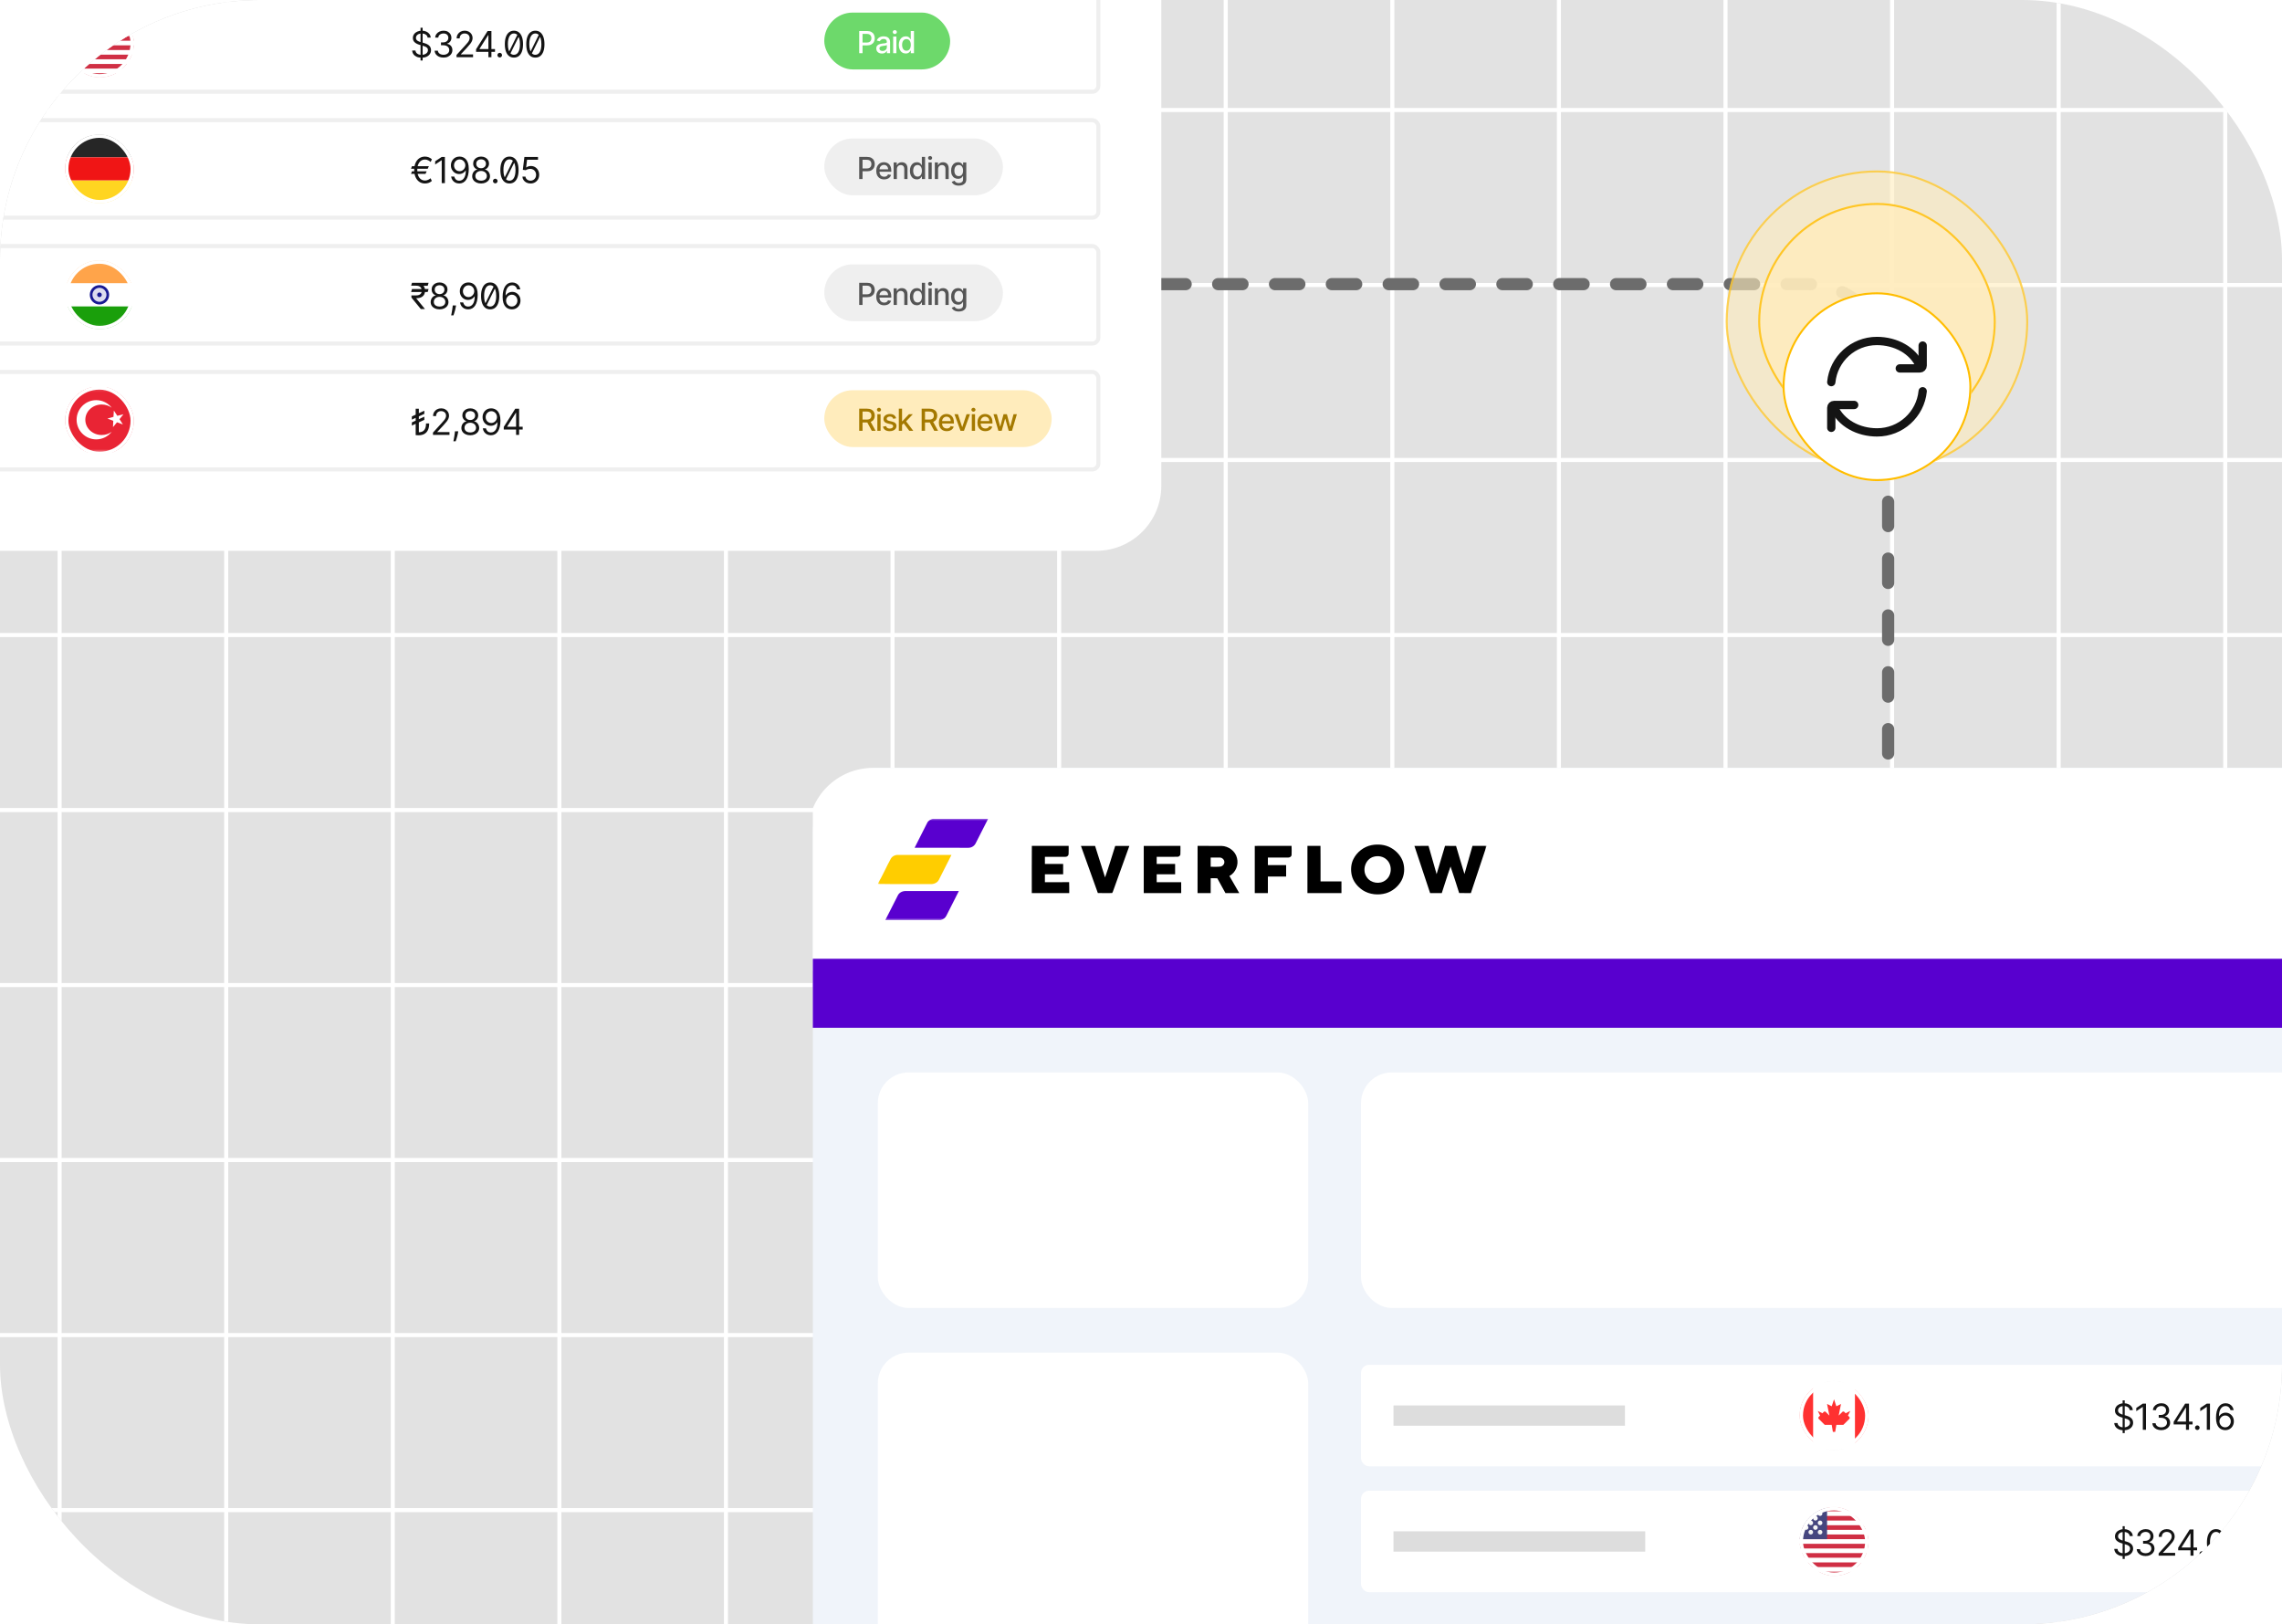 <svg id="etOGje6JIHr1" xmlns="http://www.w3.org/2000/svg" xmlns:xlink="http://www.w3.org/1999/xlink" viewBox="0 0 562 400" shape-rendering="geometricPrecision" text-rendering="geometricPrecision" project-id="e4edc8d12aad4ac190978a110e0ed10d" export-id="ebe24a85c7f64ea4901f428294f3046a" cached="false">
<style><![CDATA[
#etOGje6JIHr28 {animation: etOGje6JIHr28_s_do 5000ms linear infinite normal forwards}@keyframes etOGje6JIHr28_s_do { 0% {stroke-dashoffset: 0} 100% {stroke-dashoffset: -56}} #etOGje6JIHr198_ts {animation: etOGje6JIHr198_ts__ts 5000ms linear infinite normal forwards}@keyframes etOGje6JIHr198_ts__ts { 0% {transform: translate(462.255px,69.224px) scale(1,1)} 12% {transform: translate(462.255px,69.224px) scale(1,1);animation-timing-function: cubic-bezier(0.645,0.045,0.355,1)} 20% {transform: translate(462.255px,69.224px) scale(1.2,1.2);animation-timing-function: cubic-bezier(0.645,0.045,0.355,1)} 36% {transform: translate(462.255px,69.224px) scale(1,1)} 64% {transform: translate(462.255px,69.224px) scale(1,1);animation-timing-function: cubic-bezier(0.645,0.045,0.355,1)} 72% {transform: translate(462.255px,69.224px) scale(1.2,1.2);animation-timing-function: cubic-bezier(0.645,0.045,0.355,1)} 88% {transform: translate(462.255px,69.224px) scale(1,1)} 100% {transform: translate(462.255px,69.224px) scale(1,1)}} #etOGje6JIHr201_ts {animation: etOGje6JIHr201_ts__ts 5000ms linear infinite normal forwards}@keyframes etOGje6JIHr201_ts__ts { 0% {transform: translate(462.255px,69.224px) scale(1,1)} 10% {transform: translate(462.255px,69.224px) scale(1,1);animation-timing-function: cubic-bezier(0.645,0.045,0.355,1)} 18% {transform: translate(462.255px,69.224px) scale(1.2,1.2);animation-timing-function: cubic-bezier(0.645,0.045,0.355,1)} 34% {transform: translate(462.255px,69.224px) scale(1,1)} 62% {transform: translate(462.255px,69.224px) scale(1,1);animation-timing-function: cubic-bezier(0.645,0.045,0.355,1)} 70% {transform: translate(462.255px,69.224px) scale(1.2,1.2);animation-timing-function: cubic-bezier(0.645,0.045,0.355,1)} 86% {transform: translate(462.255px,69.224px) scale(1,1)} 100% {transform: translate(462.255px,69.224px) scale(1,1)}} #etOGje6JIHr204_ts {animation: etOGje6JIHr204_ts__ts 5000ms linear infinite normal forwards}@keyframes etOGje6JIHr204_ts__ts { 0% {transform: translate(462.255px,69.224px) scale(1,1)} 8% {transform: translate(462.255px,69.224px) scale(1,1);animation-timing-function: cubic-bezier(0.645,0.045,0.355,1)} 16% {transform: translate(462.255px,69.224px) scale(1.2,1.2);animation-timing-function: cubic-bezier(0.645,0.045,0.355,1)} 32% {transform: translate(462.255px,69.224px) scale(1,1)} 60% {transform: translate(462.255px,69.224px) scale(1,1);animation-timing-function: cubic-bezier(0.645,0.045,0.355,1)} 68% {transform: translate(462.255px,69.224px) scale(1.2,1.2);animation-timing-function: cubic-bezier(0.645,0.045,0.355,1)} 84% {transform: translate(462.255px,69.224px) scale(1,1)} 100% {transform: translate(462.255px,69.224px) scale(1,1)}} #etOGje6JIHr207_tr {animation: etOGje6JIHr207_tr__tr 5000ms linear infinite normal forwards}@keyframes etOGje6JIHr207_tr__tr { 0% {transform: translate(462.255px,69.224px) rotate(0deg)} 100% {transform: translate(462.255px,69.224px) rotate(720deg)}}
]]></style>
<defs><filter id="etOGje6JIHr29-filter" x="-150%" width="400%" y="-150%" height="400%"><feGaussianBlur id="etOGje6JIHr29-filter-drop-shadow-0-blur" in="SourceAlpha" stdDeviation="21.6,21.6"/><feOffset id="etOGje6JIHr29-filter-drop-shadow-0-offset" dx="0" dy="-10.874" result="tmp"/><feFlood id="etOGje6JIHr29-filter-drop-shadow-0-flood" flood-color="rgba(20,20,20,0.1)"/><feComposite id="etOGje6JIHr29-filter-drop-shadow-0-composite" operator="in" in2="tmp"/><feMerge id="etOGje6JIHr29-filter-drop-shadow-0-merge" result="result"><feMergeNode id="etOGje6JIHr29-filter-drop-shadow-0-merge-node-1"/><feMergeNode id="etOGje6JIHr29-filter-drop-shadow-0-merge-node-2" in="SourceGraphic"/></feMerge></filter><linearGradient id="etOGje6JIHr68-fill" x1="439.621" y1="383.031" x2="439.621" y2="388.753" spreadMethod="pad" gradientUnits="userSpaceOnUse" gradientTransform="translate(0 0)"><stop id="etOGje6JIHr68-fill-0" offset="0%" stop-color="#fff"/><stop id="etOGje6JIHr68-fill-1" offset="100%" stop-color="#f0f0f0"/></linearGradient><filter id="etOGje6JIHr100-filter" x="-150%" width="400%" y="-150%" height="400%"><feGaussianBlur id="etOGje6JIHr100-filter-drop-shadow-0-blur" in="SourceAlpha" stdDeviation="21.6,21.6"/><feOffset id="etOGje6JIHr100-filter-drop-shadow-0-offset" dx="0" dy="-10.874" result="tmp"/><feFlood id="etOGje6JIHr100-filter-drop-shadow-0-flood" flood-color="rgba(20,20,20,0.1)"/><feComposite id="etOGje6JIHr100-filter-drop-shadow-0-composite" operator="in" in2="tmp"/><feMerge id="etOGje6JIHr100-filter-drop-shadow-0-merge" result="result"><feMergeNode id="etOGje6JIHr100-filter-drop-shadow-0-merge-node-1"/><feMergeNode id="etOGje6JIHr100-filter-drop-shadow-0-merge-node-2" in="SourceGraphic"/></feMerge></filter><linearGradient id="etOGje6JIHr118-fill" x1="13.621" y1="14.031" x2="13.621" y2="19.753" spreadMethod="pad" gradientUnits="userSpaceOnUse" gradientTransform="translate(0 0)"><stop id="etOGje6JIHr118-fill-0" offset="0%" stop-color="#fff"/><stop id="etOGje6JIHr118-fill-1" offset="100%" stop-color="#f0f0f0"/></linearGradient><filter id="etOGje6JIHr196-filter" x="-150%" width="400%" y="-150%" height="400%"><feGaussianBlur id="etOGje6JIHr196-filter-drop-shadow-0-blur" in="SourceAlpha" stdDeviation="10,10"/><feOffset id="etOGje6JIHr196-filter-drop-shadow-0-offset" dx="0" dy="5" result="tmp"/><feFlood id="etOGje6JIHr196-filter-drop-shadow-0-flood" flood-color="rgba(0,0,0,0.1)"/><feComposite id="etOGje6JIHr196-filter-drop-shadow-0-composite" operator="in" in2="tmp"/><feMerge id="etOGje6JIHr196-filter-drop-shadow-0-merge" result="result"><feMergeNode id="etOGje6JIHr196-filter-drop-shadow-0-merge-node-1"/><feMergeNode id="etOGje6JIHr196-filter-drop-shadow-0-merge-node-2" in="SourceGraphic"/></feMerge></filter><filter id="etOGje6JIHr197-filter" x="-150%" width="400%" y="-150%" height="400%"><feGaussianBlur id="etOGje6JIHr197-filter-drop-shadow-0-blur" in="SourceAlpha" stdDeviation="10,10"/><feOffset id="etOGje6JIHr197-filter-drop-shadow-0-offset" dx="0" dy="5" result="tmp"/><feFlood id="etOGje6JIHr197-filter-drop-shadow-0-flood" flood-color="rgba(0,0,0,0.1)"/><feComposite id="etOGje6JIHr197-filter-drop-shadow-0-composite" operator="in" in2="tmp"/><feMerge id="etOGje6JIHr197-filter-drop-shadow-0-merge" result="result"><feMergeNode id="etOGje6JIHr197-filter-drop-shadow-0-merge-node-1"/><feMergeNode id="etOGje6JIHr197-filter-drop-shadow-0-merge-node-2" in="SourceGraphic"/></feMerge></filter><filter id="etOGje6JIHr204-filter" x="-150%" width="400%" y="-150%" height="400%"><feGaussianBlur id="etOGje6JIHr204-filter-drop-shadow-0-blur" in="SourceAlpha" stdDeviation="24,24"/><feOffset id="etOGje6JIHr204-filter-drop-shadow-0-offset" dx="0" dy="16" result="tmp"/><feFlood id="etOGje6JIHr204-filter-drop-shadow-0-flood" flood-color="rgba(20,20,20,0.1)"/><feComposite id="etOGje6JIHr204-filter-drop-shadow-0-composite" operator="in" in2="tmp"/><feMerge id="etOGje6JIHr204-filter-drop-shadow-0-merge" result="result"><feMergeNode id="etOGje6JIHr204-filter-drop-shadow-0-merge-node-1"/><feMergeNode id="etOGje6JIHr204-filter-drop-shadow-0-merge-node-2" in="SourceGraphic"/></feMerge></filter></defs><g clip-path="url(#etOGje6JIHr211)"><g><rect width="562" height="400" rx="64" ry="64" fill="#e2e2e2"/><path d="M14.682,-203.119v920.811" fill="none" stroke="#fff"/><path d="M55.708,-203.12v920.812" fill="none" stroke="#fff"/><path d="M96.733,-203.12v920.812" fill="none" stroke="#fff"/><path d="M137.76,-203.119v920.811" fill="none" stroke="#fff"/><path d="M178.786,-203.12v920.812" fill="none" stroke="#fff"/><path d="M219.812,-203.12v920.812" fill="none" stroke="#fff"/><path d="M260.839,-203.119v920.811" fill="none" stroke="#fff"/><path d="M301.865,-203.12v920.812" fill="none" stroke="#fff"/><path d="M342.892,-203.12v920.812" fill="none" stroke="#fff"/><path d="M383.917,-203.12v920.812" fill="none" stroke="#fff"/><path d="M424.944,-203.12v920.812" fill="none" stroke="#fff"/><path d="M465.97,-203.12v920.812" fill="none" stroke="#fff"/><path d="M506.996,-203.12v920.812" fill="none" stroke="#fff"/><path d="M548.022,-203.119v920.811" fill="none" stroke="#fff"/><path d="M858,27.084h-955" fill="none" stroke="#fff"/><path d="M858,70.182h-955" fill="none" stroke="#fff"/><path d="M858,113.28h-955" fill="none" stroke="#fff"/><path d="M858,156.379h-955" fill="none" stroke="#fff"/><path d="M858,199.477h-955" fill="none" stroke="#fff"/><path d="M858,242.575h-955" fill="none" stroke="#fff"/><path d="M858,285.673h-955" fill="none" stroke="#fff"/><path d="M858,328.772h-955" fill="none" stroke="#fff"/><path d="M858,371.87h-955" fill="none" stroke="#fff"/><path id="etOGje6JIHr28" d="M286,69.969h159c11.046,0,20,8.954,20,20v120" fill="none" stroke="#6c6c6c" stroke-width="3" stroke-linecap="round" stroke-linejoin="round" stroke-dasharray="6,8"/><g filter="url(#etOGje6JIHr29-filter)"><g clip-path="url(#etOGje6JIHr79)"><g transform="translate(1.182 0)"><rect width="400" height="248.544" rx="16" ry="16" transform="translate(199 199.969)" fill="#f0f4fa"/><rect width="106" height="58" rx="7.578" ry="7.578" transform="translate(215 274.969)" fill="#fff"/><rect width="106" height="82" rx="7.578" ry="7.578" transform="translate(215 343.969)" fill="#fff"/><rect width="257" height="58" rx="7.578" ry="7.578" transform="translate(334 274.969)" fill="#fff"/><rect width="363" height="25" rx="2" ry="2" transform="translate(334 346.969)" fill="#fff"/><rect width="57" height="5" rx="0" ry="0" transform="translate(342 356.969)" fill="#ddd"/><g clip-path="url(#etOGje6JIHr52)"><g><g clip-path="url(#etOGje6JIHr50)"><g><rect width="23.534" height="16.667" rx="1.753" ry="1.753" transform="translate(438.728 351.136)" fill="#fff" stroke="#f5f5f5" stroke-width="0.501"/><g mask="url(#etOGje6JIHr48)"><g><rect width="6.867" height="17.168" rx="0" ry="0" transform="translate(455.646 350.886)" fill="#ff3131"/><path d="M438.478,368.053h6.867v-17.167h-6.867v17.167Z" clip-rule="evenodd" fill="#ff3131" fill-rule="evenodd"/><path d="M451.64,359.469l.572-2.861-1.145.572-.572-1.716-.572,1.716-1.145-.572.573,2.861-.909-.908c-.13-.13-.342-.13-.472,0l-.336.336-1.145-.572.573,1.144-.337.337c-.13.13-.13.341,0,.472l1.481,1.48h1.717l.286,1.717h.572l.286-1.717h1.717l1.481-1.48c.13-.131.13-.342,0-.472l-.336-.337.572-1.144-1.145.572-.336-.336c-.13-.13-.342-.13-.472,0l-.908.908Z" clip-rule="evenodd" fill="#ff3131" fill-rule="evenodd"/></g><mask id="etOGje6JIHr48" mask-type="luminance" x="-150%" y="-150%" height="400%" width="400%"><rect width="23.534" height="16.667" rx="1.753" ry="1.753" transform="translate(438.728 351.136)" fill="#fff" stroke="#fff" stroke-width="0.501"/></mask></g></g><clipPath id="etOGje6JIHr50"><rect width="24.035" height="24.035" rx="0" ry="0" transform="translate(438.478 347.451)" fill="#fff"/></clipPath></g></g><clipPath id="etOGje6JIHr52"><rect width="17" height="17" rx="8.5" ry="8.5" transform="translate(442 350.969)" fill="#fff"/></clipPath></g><rect width="16.15" height="16.15" rx="8.075" ry="8.075" transform="translate(442.425 351.394)" fill="none" stroke="#fff" stroke-width="0.85"/><path d="M521.569,363.775v-8.06h.516v8.06h-.516Zm1.738-5.642c-.038-.319-.191-.567-.46-.743-.268-.176-.598-.265-.988-.265-.286,0-.536.047-.75.139-.212.092-.377.219-.497.381-.118.162-.176.345-.176.551c0,.172.041.32.122.444.084.122.191.223.322.305.13.08.266.146.409.199.143.05.274.091.393.122l.655.177c.168.044.355.105.561.182.207.078.406.184.595.318.191.132.348.302.472.51s.186.463.186.765c0,.349-.092.664-.274.945-.181.281-.445.505-.794.67-.346.166-.767.249-1.262.249-.462,0-.862-.074-1.2-.223-.335-.149-.6-.357-.793-.624-.191-.266-.299-.576-.324-.929h.806c.021.244.103.445.245.605.145.157.328.275.548.353.223.075.462.113.718.113.298,0,.566-.048.803-.145.237-.099.425-.235.563-.409.139-.177.208-.382.208-.617c0-.214-.06-.389-.179-.523-.12-.134-.277-.243-.473-.327-.195-.084-.406-.158-.632-.221l-.794-.226c-.504-.145-.902-.352-1.196-.621-.294-.268-.441-.62-.441-1.054c0-.361.098-.676.293-.945.197-.271.462-.48.793-.629.334-.152.706-.227,1.118-.227.415,0,.785.074,1.108.223.323.147.579.349.768.605.191.256.292.547.303.872h-.756Zm4.015-1.612v6.448h-.781v-5.629h-.038l-1.574,1.045v-.794l1.612-1.07h.781Zm3.767,6.536c-.416,0-.786-.071-1.111-.214-.324-.143-.581-.341-.772-.595-.189-.256-.292-.553-.308-.891h.793c.017.208.088.387.214.538.126.149.291.265.494.346.204.082.43.123.677.123.277,0,.523-.048.737-.145.214-.096.382-.23.504-.403.121-.172.182-.371.182-.598c0-.237-.058-.446-.176-.626-.118-.183-.29-.326-.516-.428-.227-.103-.504-.155-.831-.155h-.517v-.692h.517c.256,0,.48-.046.673-.139.195-.092.348-.222.457-.39.111-.168.167-.365.167-.592c0-.218-.049-.408-.145-.57-.097-.162-.233-.287-.409-.378-.175-.09-.38-.135-.618-.135-.222,0-.432.041-.629.123-.195.079-.355.196-.479.349-.124.151-.191.334-.201.548h-.756c.013-.338.115-.634.306-.888.191-.256.44-.455.749-.598.311-.143.652-.214,1.023-.214.399,0,.741.081,1.026.242.286.16.505.371.658.633.154.262.23.546.23.85c0,.363-.095.673-.286.929-.189.256-.446.433-.772.532v.05c.408.067.726.241.954.52.229.277.344.62.344,1.029c0,.351-.096.666-.287.945-.189.277-.447.495-.774.655-.328.159-.7.239-1.118.239Zm3.049-1.411v-.642l2.834-4.483h.466v.995h-.315l-2.141,3.387v.051h3.816v.692h-4.66Zm3.035,1.323v-1.518-.299-4.631h.743v6.448h-.743Zm2.79.05c-.156,0-.289-.055-.4-.167-.112-.111-.167-.244-.167-.4c0-.155.055-.288.167-.399.111-.112.244-.167.4-.167.155,0,.288.055.399.167.112.111.167.244.167.399c0,.103-.026.198-.078.284-.051.086-.119.155-.205.208-.084.05-.178.075-.283.075Zm3.117-6.498v6.448h-.781v-5.629h-.037l-1.574,1.045v-.794l1.611-1.07h.781Zm3.729,6.536c-.264-.004-.528-.055-.793-.151-.264-.097-.506-.259-.724-.488-.218-.231-.394-.543-.526-.935-.132-.395-.198-.89-.198-1.486c0-.571.053-1.077.16-1.518.108-.443.263-.815.466-1.117.204-.305.45-.536.737-.693.29-.157.616-.236.979-.236.361,0,.682.072.964.217.283.143.514.342.692.598.179.256.294.551.347.885h-.769c-.071-.29-.21-.53-.415-.721-.206-.191-.479-.287-.819-.287-.499,0-.893.218-1.18.652-.286.435-.43,1.044-.432,1.829h.051c.117-.178.257-.33.418-.456.164-.128.345-.227.542-.296s.406-.104.626-.104c.37,0,.708.092,1.014.277.307.183.552.436.737.759.185.321.277.689.277,1.105c0,.399-.089.764-.268,1.095-.178.33-.429.592-.752.788-.321.193-.699.287-1.134.283Zm0-.693c.265,0,.502-.066.712-.198.212-.132.379-.31.501-.532.123-.223.185-.47.185-.743c0-.267-.059-.509-.179-.727-.118-.221-.28-.396-.488-.526-.206-.13-.441-.195-.705-.195-.2,0-.385.04-.558.119-.172.078-.323.185-.453.321-.128.137-.229.293-.302.469-.074.175-.11.358-.11.551c0,.257.059.496.179.718.122.223.288.402.498.539.212.136.452.204.72.204Z" fill="#141414"/><rect width="363" height="25" rx="2" ry="2" transform="translate(334 377.969)" fill="#fff"/><rect width="62" height="5" rx="0" ry="0" transform="translate(342 387.969)" fill="#ddd"/><g clip-path="url(#etOGje6JIHr73)"><g><g clip-path="url(#etOGje6JIHr71)"><g><rect width="24.035" height="17.168" rx="2.003" ry="2.003" transform="translate(438.478 381.886)" fill="#fff"/><g mask="url(#etOGje6JIHr69)"><g><path d="M462.512,381.886h-24.034v1.144h24.034v-1.144Zm0,2.289h-24.034v1.144h24.034v-1.144Zm-24.034,2.289h24.034v1.145h-24.034v-1.145Zm24.034,2.289h-24.034v1.145h24.034v-1.145Zm-24.034,2.289h24.034v1.144h-24.034v-1.144Zm24.034,2.289h-24.034v1.144h24.034v-1.144Zm-24.034,2.289h24.034v1.145h-24.034v-1.145Zm24.034,2.289h-24.034v1.145h24.034v-1.145Z" clip-rule="evenodd" fill="#d02f44" fill-rule="evenodd"/><rect width="10.3" height="8.011" rx="0" ry="0" transform="translate(438.478 381.886)" fill="#46467f"/><g><path d="M440.766,383.603c0,.316-.257.572-.573.572s-.572-.256-.572-.572.256-.572.572-.572.573.256.573.572Zm2.289,0c0,.316-.256.572-.572.572s-.572-.256-.572-.572.256-.572.572-.572.572.256.572.572Zm1.716.572c.316,0,.572-.256.572-.572s-.256-.572-.572-.572-.572.256-.572.572.256.572.572.572Zm2.862-.572c0,.316-.256.572-.572.572s-.573-.256-.573-.572.257-.572.573-.572.572.256.572.572Zm-6.295,1.716c.316,0,.572-.256.572-.572s-.256-.572-.572-.572-.573.256-.573.572.257.572.573.572Zm2.861-.572c0,.316-.256.572-.572.572s-.572-.256-.572-.572.256-.572.572-.572.572.256.572.572Zm1.716.572c.316,0,.573-.256.573-.572s-.257-.572-.573-.572-.572.256-.572.572.256.572.572.572Zm1.718.573c0,.316-.256.572-.572.572s-.573-.256-.573-.572.257-.573.573-.573.572.257.572.573Zm-2.862.572c.316,0,.572-.256.572-.572s-.256-.573-.572-.573-.572.257-.572.573.256.572.572.572Zm-1.716-.572c0,.316-.256.572-.572.572s-.572-.256-.572-.572.256-.573.572-.573.572.257.572.573Zm-2.862.572c.316,0,.573-.256.573-.572s-.257-.573-.573-.573-.572.257-.572.573.256.572.572.572Zm1.717.572c0,.316-.256.572-.572.572s-.573-.256-.573-.572.257-.572.573-.572.572.256.572.572Zm1.717.572c.316,0,.572-.256.572-.572s-.256-.572-.572-.572-.572.256-.572.572.256.572.572.572Zm2.861-.572c0,.316-.257.572-.573.572s-.572-.256-.572-.572.256-.572.572-.572.573.256.573.572Zm.573,1.717c.316,0,.572-.256.572-.572s-.256-.572-.572-.572-.573.256-.573.572.257.572.573.572Zm-1.718-.572c0,.316-.256.572-.572.572s-.572-.256-.572-.572.256-.572.572-.572.572.256.572.572Zm-2.86.572c.316,0,.572-.256.572-.572s-.256-.572-.572-.572-.572.256-.572.572.256.572.572.572Zm-1.717-.572c0,.316-.257.572-.573.572s-.572-.256-.572-.572.256-.572.572-.572.573.256.573.572Z" clip-rule="evenodd" fill="url(#etOGje6JIHr68-fill)" fill-rule="evenodd"/></g></g><mask id="etOGje6JIHr69" mask-type="luminance" x="-150%" y="-150%" height="400%" width="400%"><rect width="24.035" height="17.168" rx="2.003" ry="2.003" transform="translate(438.478 381.886)" fill="#fff"/></mask></g></g><clipPath id="etOGje6JIHr71"><rect width="24.035" height="24.035" rx="0" ry="0" transform="translate(438.478 378.451)" fill="#fff"/></clipPath></g></g><clipPath id="etOGje6JIHr73"><rect width="17" height="17" rx="8.5" ry="8.5" transform="translate(442 381.969)" fill="#fff"/></clipPath></g><rect width="16.15" height="16.15" rx="8.075" ry="8.075" transform="translate(442.425 382.394)" fill="none" stroke="#fff" stroke-width="0.85"/><path d="M521.569,394.775v-8.06h.516v8.06h-.516Zm1.738-5.642c-.038-.319-.191-.567-.46-.743-.268-.176-.598-.265-.988-.265-.286,0-.536.047-.75.139-.212.092-.377.219-.497.381-.118.162-.176.345-.176.551c0,.172.041.32.122.444.084.122.191.223.322.305.13.08.266.146.409.199.143.05.274.091.393.122l.655.177c.168.044.355.105.561.182.207.078.406.184.595.318.191.132.348.302.472.51s.186.463.186.765c0,.349-.092.664-.274.945-.181.281-.445.505-.794.67-.346.166-.767.249-1.262.249-.462,0-.862-.074-1.2-.223-.335-.149-.6-.357-.793-.624-.191-.266-.299-.576-.324-.929h.806c.021.244.103.445.245.605.145.157.328.275.548.353.223.075.462.113.718.113.298,0,.566-.048.803-.145.237-.099.425-.235.563-.409.139-.177.208-.382.208-.617c0-.214-.06-.389-.179-.523-.12-.134-.277-.243-.473-.327-.195-.084-.406-.158-.632-.221l-.794-.226c-.504-.145-.902-.352-1.196-.621-.294-.268-.441-.62-.441-1.054c0-.361.098-.676.293-.945.197-.271.462-.48.793-.629.334-.152.706-.227,1.118-.227.415,0,.785.074,1.108.223.323.147.579.349.768.605.191.256.292.547.303.872h-.756Zm3.927,4.924c-.416,0-.786-.071-1.112-.214-.323-.143-.58-.341-.771-.595-.189-.256-.292-.553-.309-.891h.794c.017.208.088.387.214.538.126.149.291.265.494.346.204.082.429.123.677.123.277,0,.523-.048.737-.145.214-.096.382-.23.504-.403.121-.172.182-.371.182-.598c0-.237-.059-.446-.176-.626-.118-.183-.29-.326-.516-.428-.227-.103-.504-.155-.832-.155h-.516v-.692h.516c.256,0,.481-.046.674-.139.195-.092.347-.222.457-.39.111-.168.166-.365.166-.592c0-.218-.048-.408-.144-.57-.097-.162-.233-.287-.41-.378-.174-.09-.38-.135-.617-.135-.222,0-.432.041-.629.123-.196.079-.355.196-.479.349-.124.151-.191.334-.201.548h-.756c.013-.338.114-.634.305-.888.191-.256.441-.455.75-.598.31-.143.651-.214,1.023-.214.399,0,.741.081,1.026.242.286.16.505.371.658.633s.23.546.23.85c0,.363-.095.673-.286.929-.189.256-.446.433-.772.532v.05c.407.067.725.241.954.52.229.277.343.62.343,1.029c0,.351-.095.666-.286.945-.189.277-.447.495-.775.655-.327.159-.7.239-1.117.239Zm3.2-.088v-.567l2.128-2.33c.25-.273.456-.51.617-.711.162-.204.282-.395.359-.573.08-.181.12-.37.12-.567c0-.227-.055-.423-.164-.589-.107-.165-.254-.293-.441-.384-.186-.09-.396-.135-.629-.135-.248,0-.464.051-.649.154-.182.101-.324.243-.425.425-.098.183-.148.397-.148.642h-.743c0-.377.087-.709.262-.994.174-.286.411-.508.711-.668.302-.159.641-.239,1.017-.239.378,0,.713.08,1.004.239.292.16.521.375.687.646.165.27.248.571.248.903c0,.237-.043.469-.129.696-.084.224-.231.475-.441.752-.207.275-.496.611-.865,1.008l-1.449,1.549v.05h2.998v.693h-4.068Zm4.812-1.323v-.642l2.834-4.483h.466v.995h-.315l-2.141,3.387v.051h3.816v.692h-4.66Zm3.035,1.323v-1.518-.299-4.631h.743v6.448h-.743Zm2.79.05c-.156,0-.289-.055-.4-.167-.111-.111-.167-.244-.167-.4c0-.155.056-.288.167-.399.111-.112.244-.167.4-.167.155,0,.288.055.4.167.111.111.166.244.166.399c0,.103-.026.198-.078.284-.051.086-.119.155-.205.208-.084.05-.178.075-.283.075Zm4.469-5.831l.403.328-2.368,4.798-.377-.365l2.342-4.761Zm-.97,5.869c-.474,0-.878-.129-1.212-.387-.334-.261-.589-.637-.765-1.131-.176-.495-.264-1.093-.264-1.794c0-.697.088-1.292.264-1.785.178-.496.435-.873.768-1.134.336-.262.739-.393,1.209-.393s.872.131,1.206.393c.336.261.592.638.768,1.134.179.493.268,1.088.268,1.785c0,.701-.088,1.299-.265,1.794-.176.494-.431.87-.765,1.131-.333.258-.737.387-1.212.387Zm0-.693c.47,0,.836-.226,1.096-.68.26-.453.39-1.1.39-1.939c0-.558-.06-1.034-.179-1.426-.118-.393-.288-.692-.51-.898-.221-.205-.486-.308-.797-.308-.466,0-.83.23-1.092.689-.263.458-.394,1.105-.394,1.943c0,.558.059,1.033.176,1.423.118.39.287.687.507.891.223.203.49.305.803.305Zm6.245-5.176l.403.328-2.368,4.798-.377-.365l2.342-4.761Zm-.97,5.869c-.474,0-.878-.129-1.212-.387-.334-.261-.589-.637-.765-1.131-.176-.495-.264-1.093-.264-1.794c0-.697.088-1.292.264-1.785.179-.496.435-.873.768-1.134.336-.262.739-.393,1.209-.393s.872.131,1.206.393c.336.261.592.638.768,1.134.179.493.268,1.088.268,1.785c0,.701-.088,1.299-.265,1.794-.176.494-.431.87-.765,1.131-.333.258-.737.387-1.212.387Zm0-.693c.47,0,.836-.226,1.096-.68.26-.453.39-1.1.39-1.939c0-.558-.06-1.034-.179-1.426-.118-.393-.288-.692-.51-.898-.221-.205-.486-.308-.797-.308-.466,0-.83.23-1.092.689-.263.458-.394,1.105-.394,1.943c0,.558.059,1.033.177,1.423.117.39.286.687.506.891.223.203.491.305.803.305Z" fill="#141414"/><rect width="378" height="50" rx="0" ry="0" transform="translate(199 199.969)" fill="#fff"/><rect width="386" height="17" rx="0" ry="0" transform="translate(199 246.969)" fill="#5800cf"/></g><clipPath id="etOGje6JIHr79"><rect width="400" height="248.544" rx="16" ry="16" transform="translate(199 199.969)" fill="#fff"/></clipPath></g><g transform="translate(216.182 212.469)" clip-path="url(#etOGje6JIHr98)"><g><g mask="url(#etOGje6JIHr96)"><g><path d="M13.652,0h13.537c-1.049,2.011-2.041,4.05-3.083,6.063-.324.676-1.054,1.13-1.811,1.115-4.41-.004-8.822,0-13.234-.004C10.086,5.144,11.109,3.115,12.139,1.089c.268-.611.893-.928,1.513-1.089Z" fill="#5900cf"/><path d="M4.923,18.924c.348-.744,1.189-1.122,1.991-1.1c4.35,0,8.698-.002,13.049.002-1.022,2.028-2.041,4.059-3.077,6.08-.268.565-.818.926-1.41,1.095h-13.639c1.049-2.015,2.049-4.056,3.086-6.076Z" fill="#5900cf"/><path d="M121.569,6.53c1.626-.317,3.395-.159,4.845.678c1.373.778,2.496,2.043,2.962,3.55.448,1.491.319,3.163-.432,4.539-.811,1.452-2.199,2.593-3.807,3.074-1.886.537-4.026.335-5.688-.735-1.312-.867-2.389-2.172-2.736-3.718-.284-1.326-.192-2.769.431-3.991.865-1.706,2.526-3.013,4.425-3.396Zm.592,2.841c-2.12.552-2.981,3.339-1.727,5.057.972,1.485,3.242,1.817,4.632.72c1.558-1.154,1.692-3.702.28-5.02-.812-.822-2.088-1.057-3.185-.757Z"/><path d="M37.936,6.704c3.022.02,6.043.004,9.066.007-.009.674.032,1.35-.015,2.022-.022.376-.369.669-.744.663-1.697.011-3.393-.004-5.09.004-.002.585-.002,1.17,0,1.756c1.498.004,2.994-.002,4.493.002.002.848,0,1.696.002,2.545-1.498.005-2.996,0-4.494.004-.002.646-.002,1.293-.002,1.939c1.991,0,3.979.018,5.968-.011.051.898.015,1.798.026,2.698-3.075.004-6.15.002-9.225.002.007-3.876-.021-7.754.015-11.63Z"/><path d="M50.023,6.713c1.161,0,2.322-.004,3.485.002.813,2.585,1.627,5.17,2.457,7.752.927-2.55,1.655-5.174,2.502-7.754c1.161,0,2.322-.004,3.483.002-1.341,3.759-2.717,7.506-4.056,11.263-.047.087-.137.259-.183.344-1.174.022-2.348.024-3.523-.009-1.359-3.876-2.798-7.726-4.165-11.6Z"/><path d="M65.496,6.713c3.011-.002,6.022,0,9.034-.002-.011.724.034,1.448-.017,2.17-.114.289-.397.528-.723.513-1.702.015-3.406-.004-5.109.006-.004.585-.004,1.17,0,1.756c1.513.004,3.024,0,4.537,0c.004.85.002,1.698.002,2.548-1.513.002-3.026-.002-4.539.002-.002.646-.002,1.293,0,1.941c2.011.002,4.022.002,6.034,0c.007.894.004,1.791.004,2.687-3.075,0-6.148.002-9.223-.002-.002-3.872,0-7.744,0-11.618Z"/><path d="M78.755,6.707c1.959.017,3.918-.009,5.876.011c1.749.039,3.442,1.278,3.828,2.993.446,1.676-.318,3.572-1.867,4.413.813,1.398,1.614,2.806,2.425,4.206-1.135.009-2.268.002-3.403.004-.674-1.213-1.348-2.426-2.007-3.646-.543-.013-1.086-.015-1.627-.011-.007,1.219-.002,2.437-.002,3.656-1.079.004-2.155.002-3.232.002.004-3.876-.011-7.75.009-11.626Zm3.223,2.878c-.002.756-.002,1.511,0,2.265.77-.011,1.541.041,2.309-.032.612-.037,1.153-.641,1.056-1.252-.056-.52-.541-.959-1.067-.978-.766-.022-1.532.004-2.298-.004Z"/><path d="M92.837,6.713c3.021-.007,6.039.013,9.06-.011.028.735.043,1.472.009,2.206-.009.394-.402.674-.777.667-1.687.026-3.374,0-5.06.011-.004.617-.004,1.233,0,1.85c1.496,0,2.994-.002,4.491,0c.002.941.002,1.883.002,2.824-1.498.002-2.996-.002-4.495,0-.002,1.357,0,2.717,0,4.074-1.077,0-2.154.002-3.23-.002-.002-3.872,0-7.744,0-11.619Z"/><path d="M105.807,6.711c1.069-.002,2.141.009,3.212-.006.041,2.919.004,5.837.019,8.758c1.715,0,3.432-.002,5.147,0c0,.957,0,1.913.002,2.868-2.794.004-5.588.002-8.382.002c0-3.874-.002-7.748.002-11.622Z"/><path d="M132.154,6.713c1.157-.004,2.318.002,3.477-.002.672,2.317,1.328,4.637,1.989,6.957.685-2.322,1.361-4.646,2.071-6.961.905.011,1.809-.004,2.715.011.695,2.306,1.354,4.622,2.07,6.922.648-2.313,1.311-4.622,1.975-6.93c1.16.002,2.317.002,3.476,0-1.292,3.874-2.563,7.754-3.869,11.622-.962-.004-1.925.011-2.885-.011-.683-2.187-1.392-4.367-2.122-6.537-.778,2.163-1.433,4.367-2.158,6.548-.958,0-1.917.004-2.874-.004-1.289-3.872-2.588-7.741-3.865-11.617Z"/><path d="M3.215,9.846c.367-.624,1.12-.959,1.837-.915c4.361.009,8.725-.002,13.086.006-1.036,2.044-2.058,4.094-3.105,6.133-.388.759-1.29,1.109-2.116,1.044C8.61,16.083,4.303,16.161,0,16.074v-.063c1.191-1.983,2.088-4.141,3.215-6.165Z" fill="#ffcd00"/></g><mask id="etOGje6JIHr96" mask-type="luminance" x="-150%" y="-150%" height="400%" width="400%"><path d="M150,0L0,0v25h150v-25Z" fill="#fff"/></mask></g></g><clipPath id="etOGje6JIHr98"><rect width="150" height="25" rx="0" ry="0" fill="#fff"/></clipPath></g></g><g filter="url(#etOGje6JIHr100-filter)"><g clip-path="url(#etOGje6JIHr194)"><g><rect width="400" height="248.544" rx="16" ry="16" transform="translate(-114-102.031)" fill="#fff"/><rect width="362" height="24" rx="1.5" ry="1.5" transform="translate(-91.5-21.531)" fill="none" stroke="#efefef"/><rect width="362" height="24" rx="1.5" ry="1.5" transform="translate(-91.5 9.469)" fill="none" stroke="#efefef"/><rect width="31" height="14" rx="7" ry="7" transform="translate(203 13.969)" fill="#6dd96b"/><path d="M211.599,23.969v-5.455h1.945c.424,0,.775.077,1.054.232s.488.366.626.634c.139.266.208.566.208.9c0,.336-.07.637-.211.905-.138.266-.348.478-.628.634-.279.154-.63.232-1.052.232h-1.337v-.698h1.262c.268,0,.486-.046.653-.139.167-.094.289-.222.367-.384s.118-.345.118-.551-.04-.389-.118-.549-.201-.285-.37-.376c-.167-.09-.387-.136-.66-.136h-1.034v4.749h-.823Zm5.588.09c-.26,0-.494-.048-.704-.144-.209-.098-.375-.239-.498-.423-.12-.185-.181-.411-.181-.679c0-.231.045-.421.133-.57.089-.149.209-.267.36-.354s.32-.153.506-.197c.187-.044.376-.078.57-.101.245-.028.444-.051.597-.069.152-.019.263-.051.333-.093.069-.043.103-.112.103-.208v-.019c0-.233-.065-.413-.197-.541-.129-.128-.323-.192-.58-.192-.268,0-.48.059-.634.178-.153.117-.259.248-.317.392l-.749-.171c.089-.249.219-.449.389-.602.173-.154.371-.266.594-.336.224-.071.459-.106.706-.106.163,0,.337.019.519.059.185.037.357.106.517.208.162.101.294.246.397.434.103.186.154.429.154.727v2.717h-.777v-.559h-.032c-.052.103-.129.204-.232.304s-.235.182-.397.248c-.161.066-.355.099-.58.099Zm.173-.639c.22,0,.408-.043.564-.131.158-.087.278-.201.36-.341.083-.142.125-.294.125-.455v-.527c-.028.028-.083.055-.165.08-.08.023-.171.043-.274.061-.103.016-.204.031-.301.045-.098.013-.18.023-.245.032-.155.019-.296.052-.424.099-.126.046-.227.113-.303.2-.075.085-.112.199-.112.341c0,.197.072.346.218.448.146.099.331.149.557.149Zm2.606.549v-4.091h.796v4.091h-.796Zm.402-4.722c-.138,0-.257-.046-.357-.139-.097-.094-.146-.206-.146-.336c0-.131.049-.243.146-.336.1-.094.219-.141.357-.141.139,0,.257.047.354.141.1.092.15.204.15.336c0,.13-.05.241-.15.336-.097.092-.215.139-.354.139Zm2.697,4.802c-.33,0-.625-.084-.884-.253-.257-.17-.46-.413-.607-.727-.146-.316-.219-.695-.219-1.137s.074-.82.221-1.135c.15-.314.354-.555.613-.722s.553-.25.882-.25c.253,0,.458.043.612.128.156.084.277.181.362.293.087.112.155.21.203.296h.048v-2.027h.796v5.455h-.778v-.637h-.066c-.048.087-.117.186-.208.298-.089.112-.211.209-.368.293-.156.083-.358.125-.607.125Zm.176-.679c.229,0,.423-.06.581-.181.159-.122.28-.292.362-.509.083-.217.125-.469.125-.756c0-.284-.041-.533-.123-.746-.081-.213-.201-.379-.359-.498s-.353-.178-.586-.178c-.24,0-.439.062-.599.186s-.281.294-.362.509c-.08.215-.12.457-.12.727c0,.273.04.519.122.738s.203.392.362.519c.162.126.361.189.597.189Z" fill="#fff"/><g clip-path="url(#etOGje6JIHr123)"><g><g clip-path="url(#etOGje6JIHr121)"><g><rect width="24.035" height="17.168" rx="2.003" ry="2.003" transform="translate(12.477 12.886)" fill="#fff"/><g mask="url(#etOGje6JIHr119)"><g><path d="M36.512,12.886h-24.035v1.145h24.035v-1.145Zm0,2.289h-24.035v1.145h24.035v-1.145ZM12.477,17.464h24.035v1.145h-24.035v-1.145ZM36.512,19.753h-24.035v1.145h24.035v-1.145ZM12.477,22.042h24.035v1.145h-24.035v-1.145ZM36.512,24.331h-24.035v1.145h24.035v-1.145ZM12.477,26.62h24.035v1.145h-24.035v-1.145Zm24.035,2.289h-24.035v1.145h24.035v-1.145Z" clip-rule="evenodd" fill="#d02f44" fill-rule="evenodd"/><rect width="10.3" height="8.011" rx="0" ry="0" transform="translate(12.477 12.886)" fill="#46467f"/><g><path d="M14.766,14.603c0,.316-.256.572-.572.572s-.572-.256-.572-.572.256-.572.572-.572.572.256.572.572Zm2.289,0c0,.316-.256.572-.572.572-.316,0-.572-.256-.572-.572s.256-.572.572-.572c.316,0,.572.256.572.572Zm1.716.572c.316,0,.572-.256.572-.572s-.256-.572-.572-.572-.572.256-.572.572.256.572.572.572Zm2.862-.572c0,.316-.256.572-.572.572s-.572-.256-.572-.572.256-.572.572-.572.572.256.572.572Zm-6.295,1.717c.316,0,.572-.256.572-.572s-.256-.572-.572-.572-.572.256-.572.572.256.572.572.572Zm2.862-.572c0,.316-.256.572-.572.572s-.572-.256-.572-.572.256-.572.572-.572.572.256.572.572Zm1.716.572c.316,0,.572-.256.572-.572s-.256-.572-.572-.572-.572.256-.572.572.256.572.572.572Zm1.718.572c0,.316-.256.572-.572.572s-.572-.256-.572-.572.256-.572.572-.572.572.256.572.572Zm-2.862.572c.316,0,.572-.256.572-.572s-.256-.572-.572-.572-.572.256-.572.572.256.572.572.572Zm-1.716-.572c0,.316-.256.572-.572.572-.316,0-.572-.256-.572-.572s.256-.572.572-.572c.316,0,.572.256.572.572Zm-2.862.572c.316,0,.572-.256.572-.572s-.256-.572-.572-.572-.572.256-.572.572.256.572.572.572Zm1.716.572c0,.316-.256.572-.572.572s-.572-.256-.572-.572.256-.572.572-.572.572.256.572.572Zm1.717.572c.316,0,.572-.256.572-.572s-.256-.572-.572-.572-.572.256-.572.572.256.572.572.572Zm2.861-.572c0,.316-.256.572-.572.572s-.572-.256-.572-.572.256-.572.572-.572.572.256.572.572Zm.573,1.717c.316,0,.572-.256.572-.572c0-.316-.256-.572-.572-.572s-.572.256-.572.572c0,.316.256.572.572.572Zm-1.717-.572c0,.316-.256.572-.572.572s-.572-.256-.572-.572c0-.316.256-.572.572-.572s.572.256.572.572Zm-2.861.572c.316,0,.572-.256.572-.572c0-.316-.256-.572-.572-.572-.316,0-.572.256-.572.572c0,.316.256.572.572.572Zm-1.717-.572c0,.316-.256.572-.572.572s-.572-.256-.572-.572c0-.316.256-.572.572-.572s.572.256.572.572Z" clip-rule="evenodd" fill="url(#etOGje6JIHr118-fill)" fill-rule="evenodd"/></g></g><mask id="etOGje6JIHr119" mask-type="luminance" x="-150%" y="-150%" height="400%" width="400%"><rect width="24.035" height="17.168" rx="2.003" ry="2.003" transform="translate(12.477 12.886)" fill="#fff"/></mask></g></g><clipPath id="etOGje6JIHr121"><rect width="24.035" height="24.035" rx="0" ry="0" transform="translate(12.477 9.451)" fill="#fff"/></clipPath></g></g><clipPath id="etOGje6JIHr123"><rect width="17" height="17" rx="8.5" ry="8.5" transform="translate(16 12.969)" fill="#fff"/></clipPath></g><rect width="16.15" height="16.15" rx="8.075" ry="8.075" transform="translate(16.425 13.394)" fill="none" stroke="#fff" stroke-width="0.85"/><path d="M103.569,25.775v-8.06h.516v8.06h-.516Zm1.738-5.642c-.038-.319-.191-.567-.46-.743-.268-.176-.598-.264-.988-.264-.286,0-.536.046-.75.139-.212.092-.377.219-.497.381-.118.162-.176.345-.176.551c0,.172.041.32.122.444.084.122.191.224.322.305.13.08.266.146.409.198.143.05.274.091.393.123l.655.176c.168.044.355.105.561.183.207.078.406.184.595.318.191.132.348.302.472.51.124.208.186.463.186.765c0,.348-.092.663-.274.945-.181.281-.445.505-.794.671-.346.166-.767.249-1.262.249-.462,0-.862-.074-1.2-.224-.335-.149-.6-.357-.793-.623-.191-.267-.299-.576-.324-.929h.806c.021.243.103.445.245.605.145.157.328.275.548.353.223.076.462.113.718.113.298,0,.566-.048.803-.145.237-.099.425-.235.563-.409.139-.176.208-.382.208-.617c0-.214-.06-.388-.179-.523-.12-.134-.277-.243-.473-.328-.195-.084-.406-.157-.632-.22l-.794-.227c-.504-.145-.902-.352-1.196-.62s-.441-.62-.441-1.055c0-.361.098-.676.293-.945.197-.271.462-.481.793-.63.334-.151.706-.227,1.118-.227.415,0,.785.074,1.108.224.323.147.579.348.768.604.191.256.292.547.303.872h-.756Zm3.927,4.924c-.416,0-.786-.071-1.112-.214-.323-.143-.58-.341-.771-.595-.189-.256-.292-.553-.309-.891h.794c.017.208.088.387.214.538.126.149.291.264.494.346.204.082.429.123.677.123.277,0,.523-.048.737-.145s.382-.231.504-.403c.121-.172.182-.371.182-.598c0-.237-.059-.446-.176-.626-.118-.183-.29-.325-.516-.428-.227-.103-.504-.154-.832-.154h-.516v-.693h.516c.256,0,.481-.046.674-.139.195-.092.347-.223.457-.39.111-.168.166-.365.166-.592c0-.218-.048-.408-.144-.57-.097-.162-.233-.287-.41-.378-.174-.09-.38-.135-.617-.135-.222,0-.432.041-.629.123-.196.08-.355.196-.479.349-.124.151-.191.334-.201.548h-.756c.013-.338.114-.634.305-.888.191-.256.441-.456.75-.598.31-.143.651-.214,1.023-.214.399,0,.741.081,1.026.242.286.16.505.37.658.633s.23.546.23.85c0,.363-.095.673-.286.929-.189.256-.446.433-.772.532v.05c.407.067.725.24.954.519.229.277.343.62.343,1.03c0,.35-.095.665-.286.945-.189.277-.447.495-.775.655-.327.16-.7.239-1.117.239Zm3.2-.088v-.567l2.128-2.33c.25-.273.456-.51.617-.712.162-.204.282-.395.359-.573.08-.18.12-.369.12-.567c0-.227-.055-.423-.164-.589-.107-.166-.254-.294-.441-.384-.186-.09-.396-.135-.629-.135-.248,0-.464.051-.649.154-.182.101-.324.242-.425.425-.098.183-.148.397-.148.642h-.743c0-.378.087-.709.262-.995.174-.285.411-.508.711-.667.302-.16.641-.239,1.017-.239.378,0,.713.08,1.004.239.292.16.521.375.687.645.165.271.248.572.248.904c0,.237-.043.469-.129.696-.084.225-.231.475-.441.752-.207.275-.496.611-.865,1.008l-1.449,1.549v.05h2.998v.693h-4.068Zm4.812-1.322v-.642l2.834-4.483h.466v.995h-.315l-2.141,3.388v.05h3.816v.693h-4.66Zm3.035,1.322v-1.518-.299-4.631h.743v6.448h-.743Zm2.79.05c-.156,0-.289-.056-.4-.167s-.167-.245-.167-.4.056-.289.167-.4c.111-.111.244-.167.4-.167.155,0,.288.056.4.167.111.111.166.244.166.4c0,.103-.026.197-.078.283-.051.086-.119.155-.205.208-.084.05-.178.075-.283.075Zm4.469-5.831l.403.328-2.368,4.798-.377-.365l2.342-4.76Zm-.97,5.869c-.474,0-.878-.129-1.212-.387-.334-.26-.589-.637-.765-1.13-.176-.495-.264-1.093-.264-1.794c0-.697.088-1.292.264-1.785.178-.495.435-.873.768-1.133.336-.262.739-.394,1.209-.394s.872.131,1.206.394c.336.26.592.638.768,1.133.179.493.268,1.088.268,1.785c0,.701-.088,1.299-.265,1.794-.176.493-.431.87-.765,1.13-.333.258-.737.387-1.212.387Zm0-.693c.47,0,.836-.227,1.096-.68s.39-1.1.39-1.939c0-.558-.06-1.034-.179-1.426-.118-.393-.288-.692-.51-.897-.221-.206-.486-.308-.797-.308-.466,0-.83.23-1.092.69-.263.458-.394,1.105-.394,1.942c0,.558.059,1.033.176,1.423.118.39.287.687.507.891.223.204.49.305.803.305Zm6.245-5.176l.403.328-2.368,4.798-.377-.365l2.342-4.76Zm-.97,5.869c-.474,0-.878-.129-1.212-.387-.334-.26-.589-.637-.765-1.13-.176-.495-.264-1.093-.264-1.794c0-.697.088-1.292.264-1.785.179-.495.435-.873.768-1.133.336-.262.739-.394,1.209-.394s.872.131,1.206.394c.336.26.592.638.768,1.133.179.493.268,1.088.268,1.785c0,.701-.088,1.299-.265,1.794-.176.493-.431.87-.765,1.13-.333.258-.737.387-1.212.387Zm0-.693c.47,0,.836-.227,1.096-.68s.39-1.1.39-1.939c0-.558-.06-1.034-.179-1.426-.118-.393-.288-.692-.51-.897-.221-.206-.486-.308-.797-.308-.466,0-.83.23-1.092.69-.263.458-.394,1.105-.394,1.942c0,.558.059,1.033.177,1.423.117.39.286.687.506.891.223.204.491.305.803.305Z" fill="#141414"/><rect width="362" height="24" rx="1.5" ry="1.5" transform="translate(-91.5 40.469)" fill="none" stroke="#efefef"/><rect width="44" height="14" rx="7" ry="7" transform="translate(203 44.969)" fill="#efefef"/><path d="M211.599,54.969v-5.455h1.945c.424,0,.775.077,1.054.232s.488.366.626.634c.139.266.208.566.208.9c0,.336-.07.637-.211.905-.138.266-.348.478-.628.634-.279.154-.63.232-1.052.232h-1.337v-.698h1.262c.268,0,.486-.046.653-.139.167-.094.289-.222.367-.384s.118-.345.118-.551-.04-.389-.118-.549-.201-.285-.37-.376c-.167-.09-.387-.136-.66-.136h-1.034v4.749h-.823Zm6.146.083c-.403,0-.751-.086-1.042-.258-.289-.174-.513-.418-.671-.733-.156-.316-.234-.686-.234-1.111c0-.419.078-.788.234-1.108.158-.32.378-.569.661-.748.284-.179.616-.269.996-.269.23,0,.454.038.671.115.216.076.411.196.583.36s.308.376.408.636c.099.259.149.574.149.946v.282h-3.252v-.597h2.471c0-.209-.042-.395-.127-.557-.086-.163-.206-.292-.36-.386-.153-.094-.332-.141-.538-.141-.224,0-.419.055-.586.165-.165.108-.293.25-.383.426-.089.174-.134.363-.134.567v.466c0,.273.048.506.144.698.098.192.234.338.408.439.174.099.377.149.61.149.15,0,.288-.021.412-.064.125-.044.232-.11.323-.197.09-.087.159-.195.207-.322l.754.136c-.06.222-.169.416-.325.583-.154.165-.349.294-.583.386-.233.09-.498.136-.796.136Zm3.135-2.511v2.429h-.797v-4.091h.765v.666h.05c.094-.217.242-.391.442-.522.203-.131.458-.197.765-.197.279,0,.523.059.732.176.21.115.372.288.488.517.115.229.173.512.173.85v2.602h-.797v-2.506c0-.296-.077-.528-.231-.695-.155-.169-.367-.253-.637-.253-.185,0-.349.04-.493.12-.142.08-.254.197-.338.352-.082.153-.122.337-.122.554Zm4.917,2.509c-.33,0-.625-.084-.884-.253-.258-.17-.46-.413-.607-.727-.146-.316-.219-.695-.219-1.137s.074-.82.221-1.135c.149-.314.354-.555.613-.722s.553-.25.881-.25c.254,0,.459.043.613.128.156.084.277.181.362.293.087.112.155.21.203.296h.048v-2.027h.796v5.455h-.778v-.637h-.066c-.048.087-.118.186-.208.298-.089.112-.211.209-.368.293-.156.083-.358.125-.607.125Zm.176-.679c.229,0,.422-.06.581-.181.159-.122.28-.292.362-.509.083-.217.125-.469.125-.756c0-.284-.041-.533-.123-.746-.081-.213-.201-.379-.359-.498s-.353-.178-.586-.178c-.24,0-.44.062-.599.186-.16.124-.281.294-.363.509-.079.215-.119.457-.119.727c0,.273.04.519.122.738s.203.392.362.519c.162.126.361.189.597.189Zm2.688.599v-4.091h.796v4.091h-.796Zm.402-4.722c-.139,0-.258-.046-.357-.139-.098-.094-.147-.206-.147-.336c0-.131.049-.243.147-.336.099-.094.218-.141.357-.141.138,0,.256.047.354.141.099.092.149.204.149.336c0,.13-.05.241-.149.336-.098.092-.216.139-.354.139Zm1.962,2.293v2.429h-.797v-4.091h.765v.666h.05c.094-.217.242-.391.442-.522.203-.131.458-.197.765-.197.278,0,.523.059.732.176.21.115.372.288.488.517.115.229.173.512.173.85v2.602h-.797v-2.506c0-.296-.077-.528-.231-.695-.155-.169-.367-.253-.637-.253-.185,0-.349.04-.493.12-.142.08-.254.197-.338.352-.082.153-.122.337-.122.554Zm5.101,4.048c-.325,0-.605-.043-.839-.128-.233-.085-.423-.198-.57-.338s-.258-.294-.33-.461l.684-.282c.048.078.112.161.192.248.082.089.192.164.33.226.14.062.321.093.541.093.302,0,.551-.074.748-.221.197-.146.296-.378.296-.698v-.804h-.051c-.048.087-.117.184-.207.29-.089.107-.212.199-.368.277s-.36.117-.61.117c-.323,0-.614-.075-.874-.226-.257-.153-.461-.377-.612-.674-.149-.298-.224-.665-.224-1.1s.074-.808.221-1.119c.149-.311.354-.549.613-.714.259-.167.553-.25.881-.25.254,0,.459.043.616.128.156.084.277.181.364.293.089.112.158.21.206.296h.058v-.663h.781v4.181c0,.352-.082.64-.245.866-.164.226-.385.392-.664.501-.277.108-.589.163-.937.163Zm-.008-2.341c.229,0,.422-.053.58-.16.16-.108.281-.263.363-.463.083-.203.125-.445.125-.727c0-.275-.041-.518-.123-.727-.081-.21-.201-.373-.359-.49-.158-.119-.354-.178-.586-.178-.24,0-.44.062-.599.186-.16.122-.281.289-.363.501-.08.211-.119.448-.119.709c0,.268.04.503.122.706s.202.36.362.474c.162.114.361.171.597.171Z" fill="#555"/><g clip-path="url(#etOGje6JIHr146)"><g><g clip-path="url(#etOGje6JIHr144)"><g><rect width="24.035" height="17.168" rx="2.003" ry="2.003" transform="translate(12.477 43.886)" fill="#fff"/><g mask="url(#etOGje6JIHr142)"><g><path d="M12.477,49.609h24.035v-5.723h-24.035v5.723Z" clip-rule="evenodd" fill="#262626" fill-rule="evenodd"/><g><path d="M12.477,55.331h24.035v-5.723h-24.035v5.723Z" clip-rule="evenodd" fill="#f01515" fill-rule="evenodd"/></g><g><path d="M12.477,61.054h24.035v-5.723h-24.035v5.723Z" clip-rule="evenodd" fill="#ffd521" fill-rule="evenodd"/></g></g><mask id="etOGje6JIHr142" mask-type="luminance" x="-150%" y="-150%" height="400%" width="400%"><rect width="24.035" height="17.168" rx="2.003" ry="2.003" transform="translate(12.477 43.886)" fill="#fff"/></mask></g></g><clipPath id="etOGje6JIHr144"><rect width="24.035" height="24.035" rx="0" ry="0" transform="translate(12.477 40.451)" fill="#fff"/></clipPath></g></g><clipPath id="etOGje6JIHr146"><rect width="17" height="17" rx="8.5" ry="8.5" transform="translate(16 43.969)" fill="#fff"/></clipPath></g><rect width="16.15" height="16.15" rx="8.075" ry="8.075" transform="translate(16.425 44.394)" fill="none" stroke="#fff" stroke-width="0.85"/><path d="M105.622,51.8l-.29.63h-4.105l.226-.63h4.169Zm-.542,1.259l-.289.63h-3.564l.226-.63h3.627Zm1.285-2.959l-.302.655c-.135-.122-.277-.227-.426-.315s-.305-.156-.469-.205c-.163-.048-.335-.072-.516-.072-.357,0-.678.099-.963.296-.286.197-.511.488-.677.872s-.249.855-.249,1.414.083,1.03.249,1.414.391.675.677.872c.285.197.606.296.963.296.185,0,.359-.024.523-.072.165-.048.32-.114.462-.198.145-.084.279-.178.4-.283l.315.655c-.22.208-.478.365-.774.472-.296.105-.605.157-.926.157-.516,0-.974-.134-1.373-.403-.396-.269-.708-.651-.935-1.146-.224-.495-.337-1.083-.337-1.763c0-.68.113-1.268.337-1.763.227-.495.539-.877.935-1.146.399-.269.857-.403,1.373-.403.334,0,.645.058.935.173.292.115.551.28.778.494Zm3.199-.579v6.448h-.781v-5.629h-.037l-1.574,1.045v-.793l1.611-1.07h.781Zm3.641-.088c.265.002.529.052.794.151.264.099.506.262.724.491.218.227.393.536.526.929.132.393.198.885.198,1.477c0,.573-.055,1.082-.164,1.527-.107.443-.262.817-.466,1.121-.201.304-.447.535-.736.693-.288.157-.613.236-.976.236-.361,0-.684-.071-.967-.214-.281-.145-.512-.345-.693-.601-.178-.258-.292-.557-.343-.897h.768c.07.296.207.54.413.734.208.191.482.286.822.286.497,0,.89-.217,1.177-.652.29-.434.435-1.048.435-1.842h-.051c-.117.176-.257.329-.419.457-.161.128-.341.227-.538.296s-.407.104-.63.104c-.369,0-.708-.091-1.016-.274-.307-.185-.552-.438-.737-.759-.183-.323-.274-.693-.274-1.108c0-.395.088-.756.264-1.083.179-.33.429-.592.75-.787.323-.195.703-.29,1.139-.283Zm0,.693c-.264,0-.502.066-.714.198-.21.13-.377.306-.501.529-.122.22-.182.465-.182.734c0,.269.058.513.176.734.119.218.282.393.488.523.208.128.444.192.708.192.2,0,.385-.039.557-.117.173-.08.323-.188.451-.324.13-.139.232-.295.305-.469.074-.176.11-.36.11-.551c0-.252-.061-.488-.182-.708-.12-.22-.286-.399-.498-.535-.21-.136-.449-.205-.718-.205Zm5.279,5.931c-.432,0-.814-.077-1.146-.23-.329-.155-.586-.368-.771-.639-.185-.273-.276-.584-.274-.932-.002-.273.052-.525.161-.756.109-.233.258-.427.447-.583.191-.157.404-.257.639-.299v-.038c-.309-.08-.554-.253-.737-.519-.182-.269-.273-.574-.271-.916-.002-.327.081-.62.249-.878.168-.258.399-.462.693-.611.296-.149.633-.224,1.01-.224.374,0,.708.074,1.002.224.293.149.524.353.692.611.17.258.256.551.258.878-.002.342-.095.647-.28.916-.182.267-.425.44-.727.519v.038c.233.042.443.142.63.299.186.155.335.349.447.583.111.231.168.483.17.756-.002.348-.097.659-.284.932-.184.271-.442.484-.771.639-.327.153-.706.23-1.137.23Zm0-.693c.292,0,.544-.047.756-.142s.376-.228.491-.4c.116-.172.174-.374.176-.605-.002-.243-.065-.459-.188-.645-.124-.187-.293-.334-.507-.441-.212-.107-.455-.161-.728-.161-.275,0-.52.054-.736.161-.214.107-.383.254-.507.441-.122.187-.182.402-.18.645-.002.231.054.432.167.605.116.172.28.305.494.4.215.094.469.142.762.142Zm0-3.06c.231,0,.436-.046.614-.139.181-.092.322-.222.425-.387s.156-.36.158-.582c-.002-.218-.054-.408-.155-.57-.1-.164-.24-.29-.418-.378-.179-.09-.386-.135-.624-.135-.241,0-.452.045-.632.135-.181.088-.321.214-.419.378-.099.162-.147.352-.145.57-.002.223.047.417.148.582.103.166.245.295.425.387.181.092.388.139.623.139Zm3.487,3.715c-.155,0-.288-.056-.4-.167-.111-.111-.166-.245-.166-.4s.055-.289.166-.4c.112-.111.245-.167.4-.167.156,0,.289.056.4.167s.167.244.167.4c0,.103-.026.197-.079.283-.05.086-.118.155-.204.208-.084.05-.179.075-.284.075Zm4.469-5.831l.403.328-2.367,4.798-.378-.365l2.342-4.76Zm-.969,5.869c-.475,0-.879-.129-1.212-.387-.334-.26-.589-.637-.766-1.13-.176-.495-.264-1.093-.264-1.794c0-.697.088-1.292.264-1.785.179-.495.435-.873.769-1.133.336-.262.738-.394,1.209-.394.47,0,.872.131,1.205.394.336.26.592.638.769,1.133.178.493.267,1.088.267,1.785c0,.701-.088,1.299-.264,1.794-.177.493-.432.87-.765,1.13-.334.258-.738.387-1.212.387Zm0-.693c.47,0,.835-.227,1.095-.68.261-.453.391-1.1.391-1.939c0-.558-.06-1.034-.18-1.426-.117-.393-.287-.692-.51-.897-.22-.206-.486-.308-.796-.308-.466,0-.83.23-1.093.69-.262.458-.393,1.105-.393,1.942c0,.558.058,1.033.176,1.423.117.39.286.687.507.891.222.204.49.305.803.305Zm5.187.693c-.37,0-.703-.073-.998-.22-.296-.147-.534-.348-.712-.605-.178-.256-.276-.548-.293-.875h.756c.029.292.161.533.397.724.237.189.52.283.85.283.264,0,.499-.062.705-.186.208-.124.37-.294.488-.51.119-.218.179-.465.179-.74c0-.281-.062-.532-.186-.752-.121-.223-.289-.398-.503-.526-.214-.128-.459-.193-.734-.195-.197-.002-.4.028-.607.091-.208.061-.379.14-.514.236l-.73-.088.39-3.174h3.35v.693h-2.695l-.226,1.902h.037c.133-.105.298-.192.498-.261.199-.069.407-.104.623-.104.395,0,.746.094,1.055.283.31.187.554.443.73.768.179.325.268.697.268,1.115c0,.411-.093.779-.277,1.102-.183.321-.435.575-.756.762-.321.185-.686.277-1.095.277Z" fill="#141414"/><rect width="362" height="24" rx="1.5" ry="1.5" transform="translate(-91.5 71.469)" fill="none" stroke="#efefef"/><rect width="44" height="14" rx="7" ry="7" transform="translate(203 75.969)" fill="#efefef"/><path d="M211.599,85.969v-5.455h1.945c.424,0,.775.077,1.054.232s.488.366.626.634c.139.266.208.566.208.9c0,.336-.07.637-.211.905-.138.266-.348.478-.628.634-.279.154-.63.232-1.052.232h-1.337v-.698h1.262c.268,0,.486-.046.653-.139.167-.094.289-.222.367-.384s.118-.345.118-.551-.04-.389-.118-.549-.201-.285-.37-.376c-.167-.09-.387-.136-.66-.136h-1.034v4.749h-.823Zm6.146.083c-.403,0-.751-.086-1.042-.258-.289-.174-.513-.418-.671-.733-.156-.316-.234-.686-.234-1.111c0-.419.078-.788.234-1.108.158-.32.378-.569.661-.748.284-.179.616-.269.996-.269.23,0,.454.038.671.115.216.076.411.196.583.36s.308.376.408.636c.099.259.149.574.149.946v.282h-3.252v-.597h2.471c0-.209-.042-.395-.127-.557-.086-.163-.206-.292-.36-.386-.153-.094-.332-.141-.538-.141-.224,0-.419.055-.586.165-.165.108-.293.25-.383.426-.089.174-.134.363-.134.567v.466c0,.273.048.506.144.698.098.192.234.338.408.439.174.099.377.149.61.149.15,0,.288-.021.412-.064.125-.044.232-.11.323-.197.09-.087.159-.195.207-.322l.754.136c-.06.222-.169.416-.325.583-.154.165-.349.294-.583.386-.233.09-.498.136-.796.136Zm3.135-2.511v2.429h-.797v-4.091h.765v.666h.05c.094-.217.242-.391.442-.522.203-.131.458-.197.765-.197.279,0,.523.059.732.176.21.115.372.288.488.517.115.229.173.512.173.85v2.602h-.797v-2.506c0-.296-.077-.528-.231-.695-.155-.169-.367-.253-.637-.253-.185,0-.349.04-.493.12-.142.08-.254.197-.338.352-.082.153-.122.337-.122.554Zm4.917,2.509c-.33,0-.625-.084-.884-.253-.258-.17-.46-.413-.607-.727-.146-.316-.219-.695-.219-1.137s.074-.82.221-1.135c.149-.314.354-.555.613-.722s.553-.25.881-.25c.254,0,.459.043.613.128.156.084.277.181.362.293.087.112.155.21.203.296h.048v-2.027h.796v5.455h-.778v-.637h-.066c-.048.087-.118.186-.208.298-.089.112-.211.209-.368.293-.156.083-.358.125-.607.125Zm.176-.679c.229,0,.422-.06.581-.181.159-.122.28-.292.362-.509.083-.217.125-.469.125-.756c0-.284-.041-.533-.123-.746-.081-.213-.201-.379-.359-.498s-.353-.178-.586-.178c-.24,0-.44.062-.599.186-.16.124-.281.294-.363.509-.079.215-.119.457-.119.727c0,.273.04.519.122.738s.203.392.362.519c.162.126.361.189.597.189Zm2.688.599v-4.091h.796v4.091h-.796Zm.402-4.722c-.139,0-.258-.046-.357-.139-.098-.094-.147-.206-.147-.336c0-.131.049-.243.147-.336.099-.094.218-.141.357-.141.138,0,.256.047.354.141.099.092.149.204.149.336c0,.13-.05.241-.149.336-.098.092-.216.139-.354.139Zm1.962,2.293v2.429h-.797v-4.091h.765v.666h.05c.094-.217.242-.391.442-.522.203-.131.458-.197.765-.197.278,0,.523.059.732.176.21.115.372.288.488.517.115.229.173.512.173.85v2.602h-.797v-2.506c0-.296-.077-.528-.231-.695-.155-.169-.367-.253-.637-.253-.185,0-.349.04-.493.12-.142.08-.254.197-.338.352-.082.153-.122.337-.122.554Zm5.101,4.048c-.325,0-.605-.043-.839-.128-.233-.085-.423-.198-.57-.338s-.258-.294-.33-.461l.684-.282c.048.078.112.161.192.248.082.089.192.164.33.226.14.062.321.093.541.093.302,0,.551-.074.748-.221.197-.146.296-.378.296-.698v-.804h-.051c-.048.087-.117.184-.207.29-.089.107-.212.199-.368.277s-.36.117-.61.117c-.323,0-.614-.075-.874-.226-.257-.153-.461-.377-.612-.674-.149-.298-.224-.665-.224-1.1s.074-.808.221-1.119c.149-.311.354-.549.613-.714.259-.167.553-.25.881-.25.254,0,.459.043.616.128.156.084.277.181.364.293.089.112.158.21.206.296h.058v-.663h.781v4.181c0,.352-.082.64-.245.866-.164.226-.385.392-.664.501-.277.108-.589.163-.937.163Zm-.008-2.341c.229,0,.422-.053.58-.16.16-.108.281-.263.363-.463.083-.203.125-.445.125-.727c0-.275-.041-.518-.123-.727-.081-.21-.201-.373-.359-.49-.158-.119-.354-.178-.586-.178-.24,0-.44.062-.599.186-.16.122-.281.289-.363.501-.08.211-.119.448-.119.709c0,.268.04.503.122.706.082.202.202.36.362.474.162.114.361.171.597.171Z" fill="#555"/><g clip-path="url(#etOGje6JIHr169)"><g><g clip-path="url(#etOGje6JIHr167)"><g><rect width="23.534" height="16.667" rx="1.753" ry="1.753" transform="translate(12.728 75.136)" fill="#fff" stroke="#f5f5f5" stroke-width="0.501"/><g mask="url(#etOGje6JIHr165)"><g><path d="M12.477,80.609h24.035v-5.723h-24.035v5.723Z" clip-rule="evenodd" fill="#ffa44a" fill-rule="evenodd"/><path d="M12.477,92.054h24.035v-5.723h-24.035v5.723Z" clip-rule="evenodd" fill="#1a9f0b" fill-rule="evenodd"/><path d="M24.495,85.187c.948,0,1.717-.769,1.717-1.717c0-.948-.769-1.717-1.717-1.717s-1.717.769-1.717,1.717c0,.948.769,1.717,1.717,1.717Z" clip-rule="evenodd" fill="#181a93" fill-opacity="0.15" fill-rule="evenodd"/><path d="M26.879,83.47c0,1.317-1.067,2.384-2.384,2.384s-2.384-1.067-2.384-2.384s1.067-2.384,2.384-2.384s2.384,1.068,2.384,2.384Zm-.668,0c0,.948-.769,1.717-1.717,1.717s-1.717-.769-1.717-1.717.769-1.717,1.717-1.717s1.717.769,1.717,1.717Z" clip-rule="evenodd" fill="#181a93" fill-rule="evenodd"/><path d="M24.495,84.042c.316,0,.572-.256.572-.572c0-.316-.256-.572-.572-.572s-.572.256-.572.572c0,.316.256.572.572.572Z" clip-rule="evenodd" fill="#181a93" fill-rule="evenodd"/></g><mask id="etOGje6JIHr165" mask-type="luminance" x="-150%" y="-150%" height="400%" width="400%"><rect width="23.534" height="16.667" rx="1.753" ry="1.753" transform="translate(12.728 75.136)" fill="#fff" stroke="#fff" stroke-width="0.501"/></mask></g></g><clipPath id="etOGje6JIHr167"><rect width="24.035" height="24.035" rx="0" ry="0" transform="translate(12.477 71.451)" fill="#fff"/></clipPath></g></g><clipPath id="etOGje6JIHr169"><rect width="17" height="17" rx="8.5" ry="8.5" transform="translate(16 74.969)" fill="#fff"/></clipPath></g><rect width="16.15" height="16.15" rx="8.075" ry="8.075" transform="translate(16.425 75.394)" fill="none" stroke="#fff" stroke-width="0.85"/><path d="M105.546,82.045l-.214.73h-4.08l.214-.73h4.08Zm-1.914,4.924l-2.305-2.821-.012-.529h1.146c.298,0,.552-.042.762-.126.21-.086.37-.214.481-.384.112-.172.167-.388.167-.648c0-.384-.115-.685-.346-.904-.231-.22-.586-.331-1.064-.331h-1.209l.214-.705h.995c.512,0,.932.085,1.259.255.33.168.573.399.731.693.159.292.239.622.239.992c0,.334-.074.641-.221.922-.144.279-.377.504-.698.674-.32.17-.741.255-1.266.255h-.019l2.128,2.607v.05h-.982Zm1.914-6.448l-.214.73-3.211-.025.214-.705h3.211Zm2.709,6.536c-.433,0-.815-.077-1.146-.23-.33-.155-.587-.368-.772-.639-.184-.273-.276-.584-.274-.932-.002-.273.052-.525.161-.756.109-.233.258-.427.447-.583.191-.157.404-.257.639-.299v-.038c-.308-.08-.554-.253-.737-.519-.182-.269-.272-.574-.27-.916-.002-.327.08-.62.248-.878.168-.258.399-.462.693-.611.296-.149.633-.224,1.011-.224.373,0,.707.074,1.001.224.294.149.524.353.692.611.17.258.256.551.259.878-.003.342-.096.647-.281.916-.182.267-.425.44-.727.519v.038c.233.042.443.142.63.299.187.155.336.349.447.583.111.231.168.483.17.756-.002.348-.097.659-.284.932-.184.271-.441.484-.771.639-.327.153-.706.23-1.136.23Zm0-.693c.291,0,.543-.047.755-.142.212-.095.376-.228.491-.4.116-.172.175-.374.177-.605-.002-.243-.065-.459-.189-.645s-.293-.334-.507-.441c-.212-.107-.455-.161-.727-.161-.275,0-.521.054-.737.161-.214.107-.383.254-.507.441-.122.187-.182.402-.179.645-.003.231.053.432.166.605.116.172.281.305.495.4.214.094.468.142.762.142Zm0-3.06c.23,0,.435-.046.614-.139.18-.092.322-.222.425-.387.102-.166.155-.36.157-.582-.002-.218-.054-.408-.154-.57-.101-.164-.241-.29-.419-.378-.178-.09-.386-.135-.623-.135-.242,0-.453.045-.633.135-.181.088-.32.214-.419.378-.099.162-.147.352-.145.57-.002.223.047.417.148.582.103.166.245.295.425.387.181.092.389.139.624.139Zm4.053,2.783l-.05.34c-.036.239-.091.495-.164.768-.071.273-.146.53-.224.771-.077.241-.141.433-.192.576h-.566c.027-.134.063-.312.107-.532s.088-.467.132-.74c.046-.271.084-.548.113-.831l.038-.353h.806Zm3.09-5.654c.265.002.529.052.794.151.264.099.505.262.724.491.218.227.393.536.526.929.132.393.198.885.198,1.477c0,.573-.055,1.082-.164,1.527-.107.443-.262.817-.466,1.121-.201.304-.447.535-.737.693-.287.157-.612.236-.975.236-.362,0-.684-.071-.967-.214-.281-.145-.512-.345-.693-.601-.178-.258-.292-.557-.343-.897h.768c.07.296.207.54.413.734.208.191.481.286.822.286.497,0,.889-.217,1.177-.652.29-.434.434-1.048.434-1.842h-.05c-.117.176-.257.329-.419.457-.161.128-.341.227-.538.296-.197.069-.407.104-.63.104-.369,0-.708-.091-1.017-.274-.306-.185-.552-.438-.736-.759-.183-.323-.274-.693-.274-1.108c0-.395.088-.756.264-1.083.179-.33.428-.592.75-.787.323-.195.703-.29,1.139-.283Zm0,.693c-.264,0-.502.066-.714.198-.21.13-.377.306-.501.529-.122.22-.183.465-.183.734s.059.513.177.734c.119.218.282.393.488.523.207.128.444.192.708.192.199,0,.385-.039.557-.117.172-.08.322-.188.451-.324.13-.139.231-.295.305-.469.073-.176.11-.36.11-.551c0-.252-.061-.488-.182-.708-.12-.22-.286-.399-.498-.535-.21-.136-.449-.205-.718-.205Zm6.287.063l.403.328-2.368,4.798-.378-.365l2.343-4.76Zm-.97,5.869c-.474,0-.878-.129-1.212-.387-.334-.26-.589-.637-.765-1.13-.176-.495-.265-1.093-.265-1.794c0-.697.089-1.292.265-1.785.178-.495.434-.873.768-1.133.336-.262.739-.394,1.209-.394s.872.131,1.206.394c.336.26.592.638.768,1.133.178.493.268,1.088.268,1.785c0,.701-.089,1.299-.265,1.794-.176.493-.431.87-.765,1.13-.334.258-.738.387-1.212.387Zm0-.693c.47,0,.835-.227,1.096-.68.26-.453.39-1.1.39-1.939c0-.558-.06-1.034-.179-1.426-.118-.393-.288-.692-.51-.897-.221-.206-.486-.308-.797-.308-.466,0-.83.23-1.092.69-.263.458-.394,1.105-.394,1.942c0,.558.059,1.033.176,1.423.118.39.287.687.507.891.223.204.49.305.803.305Zm5.313.693c-.265-.004-.529-.055-.793-.151-.265-.097-.506-.259-.725-.488-.218-.231-.393-.543-.525-.935-.133-.395-.199-.89-.199-1.486c0-.571.054-1.077.161-1.518.107-.443.262-.815.466-1.118.203-.304.449-.535.737-.693.289-.158.616-.236.979-.236.361,0,.682.072.963.217.283.143.514.342.693.598.178.256.294.551.346.885h-.768c-.072-.29-.21-.53-.416-.721-.205-.191-.478-.286-.818-.286-.5,0-.893.217-1.181.652-.285.434-.429,1.044-.431,1.829h.05c.118-.178.257-.331.419-.457.164-.128.344-.227.541-.296.198-.069.406-.104.627-.104.369,0,.707.092,1.014.277.306.183.552.435.736.759.185.321.277.69.277,1.105c0,.399-.089.764-.267,1.096-.179.33-.429.592-.753.787-.321.193-.699.287-1.133.283Zm0-.693c.264,0,.502-.066.711-.198.212-.132.379-.31.501-.532.124-.223.186-.47.186-.743c0-.267-.06-.509-.18-.727-.117-.22-.28-.396-.488-.526-.205-.13-.44-.195-.705-.195-.199,0-.385.04-.557.12-.172.078-.323.185-.454.321-.128.136-.228.293-.302.469-.073.174-.11.358-.11.551c0,.256.06.495.179.718.122.222.288.402.498.538.212.137.452.205.721.205Z" fill="#141414"/><rect width="362" height="24" rx="1.5" ry="1.5" transform="translate(-91.5 102.469)" fill="none" stroke="#efefef"/><rect width="56" height="14" rx="7" ry="7" transform="translate(203 106.969)" fill="#ffecbc"/><path d="M211.599,116.969v-5.455h1.945c.422,0,.773.073,1.052.219.28.145.49.347.628.604.139.256.208.551.208.887c0,.334-.07.628-.211.882-.138.252-.348.448-.628.588-.279.141-.63.211-1.052.211h-1.473v-.709h1.398c.267,0,.483-.038.65-.114.169-.077.292-.188.37-.333.078-.146.118-.321.118-.525c0-.206-.04-.384-.12-.535-.078-.151-.202-.267-.371-.346-.166-.082-.386-.123-.657-.123h-1.034v4.749h-.823Zm2.693-2.461l1.348,2.461h-.938l-1.321-2.461h.911Zm1.777,2.461v-4.091h.797v4.091h-.797Zm.402-4.722c-.138,0-.257-.047-.356-.139-.098-.094-.147-.206-.147-.335c0-.132.049-.244.147-.336.099-.094.218-.141.356-.141.139,0,.257.047.355.141.099.092.149.204.149.336c0,.129-.05.241-.149.335-.098.092-.216.139-.355.139Zm4.232,1.63l-.722.127c-.03-.092-.078-.18-.144-.263-.064-.084-.151-.152-.261-.205-.11-.054-.248-.08-.413-.08-.225,0-.414.05-.565.152-.15.099-.226.228-.226.386c0,.137.051.247.152.33s.264.152.49.205l.65.149c.376.087.657.221.841.402.185.182.277.417.277.706c0,.245-.071.464-.213.655-.14.19-.336.34-.588.448-.251.108-.541.162-.871.162-.458,0-.832-.097-1.121-.293-.29-.197-.467-.476-.533-.839l.77-.117c.048.201.146.353.295.456.149.101.344.151.584.151.261,0,.469-.054.625-.162.157-.11.235-.244.235-.402c0-.128-.048-.235-.144-.322-.094-.087-.239-.153-.434-.198l-.693-.151c-.381-.087-.664-.226-.847-.416-.181-.19-.271-.43-.271-.722c0-.241.067-.452.202-.633.135-.182.322-.323.559-.424.238-.103.511-.154.818-.154.442,0,.79.095,1.044.287.254.19.422.445.504.765Zm1.387,1.704l-.005-.972h.139l1.63-1.731h.953l-1.859,1.971h-.125l-.733.732Zm-.732,1.388v-5.455h.796v5.455h-.796Zm2.583,0l-1.464-1.944.548-.557l1.894,2.501h-.978Zm3.041,0v-5.455h1.944c.422,0,.773.073,1.052.219.28.145.49.347.628.604.139.256.208.551.208.887c0,.334-.07.628-.21.882-.139.252-.348.448-.629.588-.279.141-.629.211-1.052.211h-1.473v-.709h1.399c.266,0,.483-.038.649-.114.169-.077.293-.188.371-.333.078-.146.117-.321.117-.525c0-.206-.04-.384-.12-.535-.078-.151-.202-.267-.37-.346-.167-.082-.386-.123-.658-.123h-1.033v4.749h-.823Zm2.692-2.461l1.348,2.461h-.938l-1.321-2.461h.911Zm3.49,2.543c-.404,0-.751-.086-1.042-.258-.289-.174-.513-.418-.671-.732-.156-.317-.234-.687-.234-1.111c0-.419.078-.788.234-1.108.158-.32.378-.569.66-.748.285-.18.617-.269.997-.269.23,0,.454.038.671.114.216.076.411.196.583.36.172.163.308.375.408.636.099.259.149.575.149.946v.282h-3.252v-.597h2.471c0-.209-.042-.395-.128-.556-.085-.164-.205-.292-.359-.386-.153-.095-.332-.142-.538-.142-.224,0-.419.055-.586.166-.165.108-.293.25-.384.426-.088.174-.133.363-.133.567v.466c0,.274.048.506.144.698.098.192.234.338.408.439.174.1.377.149.61.149.15,0,.288-.021.412-.063.125-.045.232-.111.323-.198.09-.087.159-.194.207-.322l.754.136c-.06.222-.169.416-.325.583-.154.165-.349.294-.583.386-.233.091-.498.136-.796.136Zm5.721-4.173l-1.484,4.091h-.852l-1.486-4.091h.855l1.036,3.148h.042l1.034-3.148h.855Zm.448,4.091v-4.091h.796v4.091h-.796Zm.402-4.722c-.138,0-.257-.047-.357-.139-.097-.094-.146-.206-.146-.335c0-.132.049-.244.146-.336.1-.094.219-.141.357-.141.139,0,.257.047.354.141.1.092.15.204.15.336c0,.129-.05.241-.15.335-.097.092-.215.139-.354.139Zm2.929,4.804c-.403,0-.75-.086-1.041-.258-.29-.174-.514-.418-.672-.732-.156-.317-.234-.687-.234-1.111c0-.419.078-.788.234-1.108.158-.32.379-.569.661-.748.284-.18.616-.269.996-.269.231,0,.455.038.671.114.217.076.411.196.583.36.173.163.308.375.408.636.099.259.149.575.149.946v.282h-3.252v-.597h2.472c0-.209-.043-.395-.128-.556-.085-.164-.205-.292-.36-.386-.152-.095-.332-.142-.538-.142-.223,0-.419.055-.586.166-.165.108-.293.25-.383.426-.089.174-.133.363-.133.567v.466c0,.274.048.506.143.698.098.192.234.338.408.439.174.1.377.149.61.149.151,0,.288-.021.413-.063.124-.045.231-.111.322-.198s.16-.194.208-.322l.753.136c-.06.222-.168.416-.324.583-.155.165-.349.294-.584.386-.232.091-.498.136-.796.136Zm3.218-.082l-1.204-4.091h.823l.802,3.004h.04l.804-3.004h.823l.799,2.991h.04l.797-2.991h.823l-1.202,4.091h-.812l-.831-2.954h-.061l-.831,2.954h-.81Z" fill="#a47900"/><g clip-path="url(#etOGje6JIHr190)"><g><g clip-path="url(#etOGje6JIHr188)"><g><rect width="22.544" height="16.103" rx="1.881" ry="1.881" transform="translate(13.5 106.191)" fill="#fff"/><g mask="url(#etOGje6JIHr186)"><g><rect width="22.544" height="16.103" rx="0" ry="0" transform="translate(13.5 106.191)" fill="#e92434"/><path d="M28.814,114.861l-.986,1.195.067-1.548-1.442-.569l1.493-.414.095-1.547.856,1.292l1.501-.388-.965,1.214.832,1.307-1.452-.542Z" clip-rule="evenodd" fill="#fff" fill-rule="evenodd"/><path d="M27.512,117.208c-.884,1.135-2.264,1.865-3.813,1.865-2.668,0-4.831-2.163-4.831-4.831s2.163-4.831,4.831-4.831c1.55,0,2.93.73,3.813,1.865-.682-.496-1.54-.791-2.472-.791-2.223,0-4.026,1.682-4.026,3.757s1.802,3.757,4.026,3.757c.932,0,1.79-.295,2.472-.791Z" clip-rule="evenodd" fill="#fff" fill-rule="evenodd"/></g><mask id="etOGje6JIHr186" mask-type="luminance" x="-150%" y="-150%" height="400%" width="400%"><rect width="22.544" height="16.103" rx="1.881" ry="1.881" transform="translate(13.5 106.191)" fill="#fff"/></mask></g></g><clipPath id="etOGje6JIHr188"><rect width="22.544" height="22.544" rx="0" ry="0" transform="translate(13.5 102.969)" fill="#fff"/></clipPath></g></g><clipPath id="etOGje6JIHr190"><rect width="17" height="17" rx="8.5" ry="8.5" transform="translate(16 105.969)" fill="#fff"/></clipPath></g><rect width="16.15" height="16.15" rx="8.075" ry="8.075" transform="translate(16.425 106.394)" fill="none" stroke="#fff" stroke-width="0.85"/><path d="M103.153,111.521v6.448l-.78.05v-6.498h.78Zm1.764,3.627h.78c0,.663-.106,1.21-.318,1.64-.21.428-.507.747-.891.957-.382.208-.831.312-1.347.312-.132,0-.272-.003-.419-.01-.145-.006-.261-.015-.349-.028l.768-.693c.327,0,.625-.066.894-.198s.483-.357.642-.674c.16-.317.24-.752.24-1.306Zm-.416-3.136v.781l-3.073,1.41v-.78l3.073-1.411Zm0,1.474v.78l-3.073,1.411v-.781l3.073-1.41Zm2.13,4.483v-.567l2.128-2.33c.25-.273.456-.51.617-.711.162-.204.281-.395.359-.573.08-.181.12-.37.12-.567c0-.227-.055-.423-.164-.589-.107-.165-.254-.293-.441-.384-.187-.09-.396-.135-.629-.135-.248,0-.464.051-.649.154-.183.101-.324.243-.425.425-.099.183-.148.397-.148.642h-.743c0-.377.087-.709.261-.994.175-.286.412-.508.712-.668.302-.159.641-.239,1.017-.239.378,0,.712.08,1.004.239.292.16.521.375.686.646.166.27.249.571.249.903c0,.237-.043.469-.129.696-.084.224-.231.475-.441.752-.208.275-.496.611-.866,1.008l-1.448,1.549v.05h2.997v.693h-4.067Zm6.223-.882l-.051.34c-.035.24-.09.496-.164.768-.071.273-.145.53-.223.772-.078.241-.142.433-.192.576h-.567c.027-.134.063-.312.107-.532.044-.221.088-.467.132-.74.047-.271.084-.548.114-.831l.038-.353h.806Zm2.964.97c-.433,0-.815-.077-1.146-.23-.33-.155-.587-.368-.772-.639-.184-.273-.276-.584-.273-.932-.003-.273.051-.525.16-.756.109-.233.258-.427.447-.582.191-.157.404-.257.639-.299v-.038c-.308-.08-.554-.253-.736-.519-.183-.269-.273-.574-.271-.916-.002-.328.081-.621.249-.879.167-.258.398-.462.692-.611.296-.149.633-.223,1.011-.223.373,0,.707.074,1.001.223s.525.353.693.611c.17.258.256.551.258.879-.002.342-.096.647-.28.916-.183.266-.426.439-.728.519v.038c.233.042.443.142.63.299.187.155.336.349.447.582.111.231.168.483.17.756-.002.348-.097.659-.283.932-.185.271-.442.484-.772.639-.327.153-.706.23-1.136.23Zm0-.693c.292,0,.543-.047.755-.141.212-.095.376-.228.491-.4.116-.172.175-.374.177-.605-.002-.243-.065-.458-.189-.645s-.293-.334-.507-.441c-.212-.107-.454-.16-.727-.16-.275,0-.521.053-.737.16-.214.107-.383.254-.507.441-.122.187-.181.402-.179.645-.002.231.053.433.167.605.115.172.28.305.494.4.214.094.468.141.762.141Zm0-3.06c.231,0,.435-.046.614-.138.18-.093.322-.222.425-.388.103-.165.155-.36.157-.582-.002-.218-.053-.408-.154-.57-.101-.164-.24-.29-.419-.378-.178-.09-.386-.135-.623-.135-.242,0-.453.045-.633.135-.181.088-.32.214-.419.378-.098.162-.147.352-.145.57-.002.222.048.417.148.582.103.166.245.295.425.388.181.092.389.138.624.138Zm5.184-2.871c.265.002.529.052.794.151.264.099.506.262.724.491.218.227.393.536.526.929.132.392.198.885.198,1.476c0,.573-.055,1.082-.164,1.527-.107.443-.262.817-.466,1.121-.201.304-.447.535-.736.693-.288.157-.613.236-.976.236-.361,0-.684-.071-.967-.214-.281-.145-.512-.345-.693-.602-.178-.258-.292-.557-.343-.897h.768c.07.296.207.541.413.734.208.191.482.286.822.286.497,0,.89-.217,1.177-.651.29-.435.435-1.049.435-1.842h-.051c-.117.176-.257.328-.419.456-.161.128-.341.227-.538.296-.197.07-.407.104-.63.104-.369,0-.708-.091-1.017-.274-.306-.184-.552-.437-.736-.759-.183-.323-.274-.692-.274-1.108c0-.394.088-.755.264-1.083.179-.329.429-.592.75-.787.323-.195.703-.289,1.139-.283Zm0,.692c-.264,0-.502.067-.714.199-.21.13-.377.306-.501.529-.122.22-.183.465-.183.733c0,.269.059.513.177.734.119.218.282.392.488.522.208.128.444.193.708.193.2,0,.385-.039.557-.117.172-.08.323-.188.451-.324.13-.139.232-.295.305-.469.073-.177.11-.36.11-.551c0-.252-.061-.488-.182-.709-.12-.22-.286-.398-.498-.535-.21-.136-.449-.205-.718-.205Zm3.063,4.521v-.642l2.833-4.483h.466v.995h-.314l-2.141,3.387v.051h3.815v.692h-4.659Zm3.035,1.323v-1.518-.299-4.631h.743v6.448h-.743Z" fill="#141414"/></g><clipPath id="etOGje6JIHr194"><rect width="400" height="248.544" rx="16" ry="16" transform="translate(-114-102.031)" fill="#fff"/></clipPath></g></g><g filter="url(#etOGje6JIHr196-filter)"><g filter="url(#etOGje6JIHr197-filter)"><g id="etOGje6JIHr198_ts" transform="translate(462.255,69.224) scale(1,1)"><g transform="translate(-462.255,-69.224)"><rect width="74.509" height="74.51" rx="37.255" ry="37.255" transform="translate(425 31.969)" fill="#ffecbc" fill-opacity="0.6"/><rect width="74.009" height="74.01" rx="37.005" ry="37.005" transform="translate(425.25 32.219)" fill="none" stroke="#ffbd01" stroke-width="0.5" stroke-opacity="0.6"/></g></g><g id="etOGje6JIHr201_ts" transform="translate(462.255,69.224) scale(1,1)"><g transform="translate(-462.255,-69.224)"><rect width="58.509" height="58.51" rx="29.255" ry="29.255" transform="translate(433 39.969)" fill="#ffecbc" fill-opacity="0.8"/><rect width="58.009" height="58.01" rx="29.005" ry="29.005" transform="translate(433.25 40.219)" fill="none" stroke="#ffbd01" stroke-width="0.5" stroke-opacity="0.8"/></g></g><g id="etOGje6JIHr204_ts" transform="translate(462.255,69.224) scale(1,1)"><g transform="translate(-462.255,-69.224)" filter="url(#etOGje6JIHr204-filter)"><rect width="46.509" height="46.51" rx="23.255" ry="23.255" transform="translate(439 45.969)" fill="#fff"/><rect width="46.009" height="46.01" rx="23.005" ry="23.005" transform="translate(439.25 46.219)" fill="none" stroke="#ffbd01" stroke-width="0.5"/><g id="etOGje6JIHr207_tr" transform="translate(462.255,69.224) rotate(0)"><g transform="translate(-462.255,-69.224)"><path d="M472.884,64.221c-1.74-3.975-6.031-6.253-10.657-6.253-5.851,0-10.661,4.442-11.227,10.129" fill="none" stroke="#141414" stroke-width="2.046" stroke-linecap="round" stroke-linejoin="round"/><path d="M467.868,64.722h4.965c.179,0,.351-.071.477-.198.127-.127.198-.298.198-.477v-4.952M451.625,74.226c1.741,3.975,6.031,6.253,10.657,6.253c5.851,0,10.661-4.442,11.227-10.129" fill="none" stroke="#141414" stroke-width="2.046" stroke-linecap="round" stroke-linejoin="round"/><path d="M456.641,73.726h-4.964c-.089-0-.177.017-.259.051-.082.034-.157.084-.22.146-.063.063-.112.137-.146.219s-.052.17-.052.259v4.952" fill="none" stroke="#141414" stroke-width="2.046" stroke-linecap="round" stroke-linejoin="round"/></g></g></g></g></g></g></g><clipPath id="etOGje6JIHr211"><rect width="562" height="400" rx="64" ry="64" fill="#fff"/></clipPath></g></svg>
